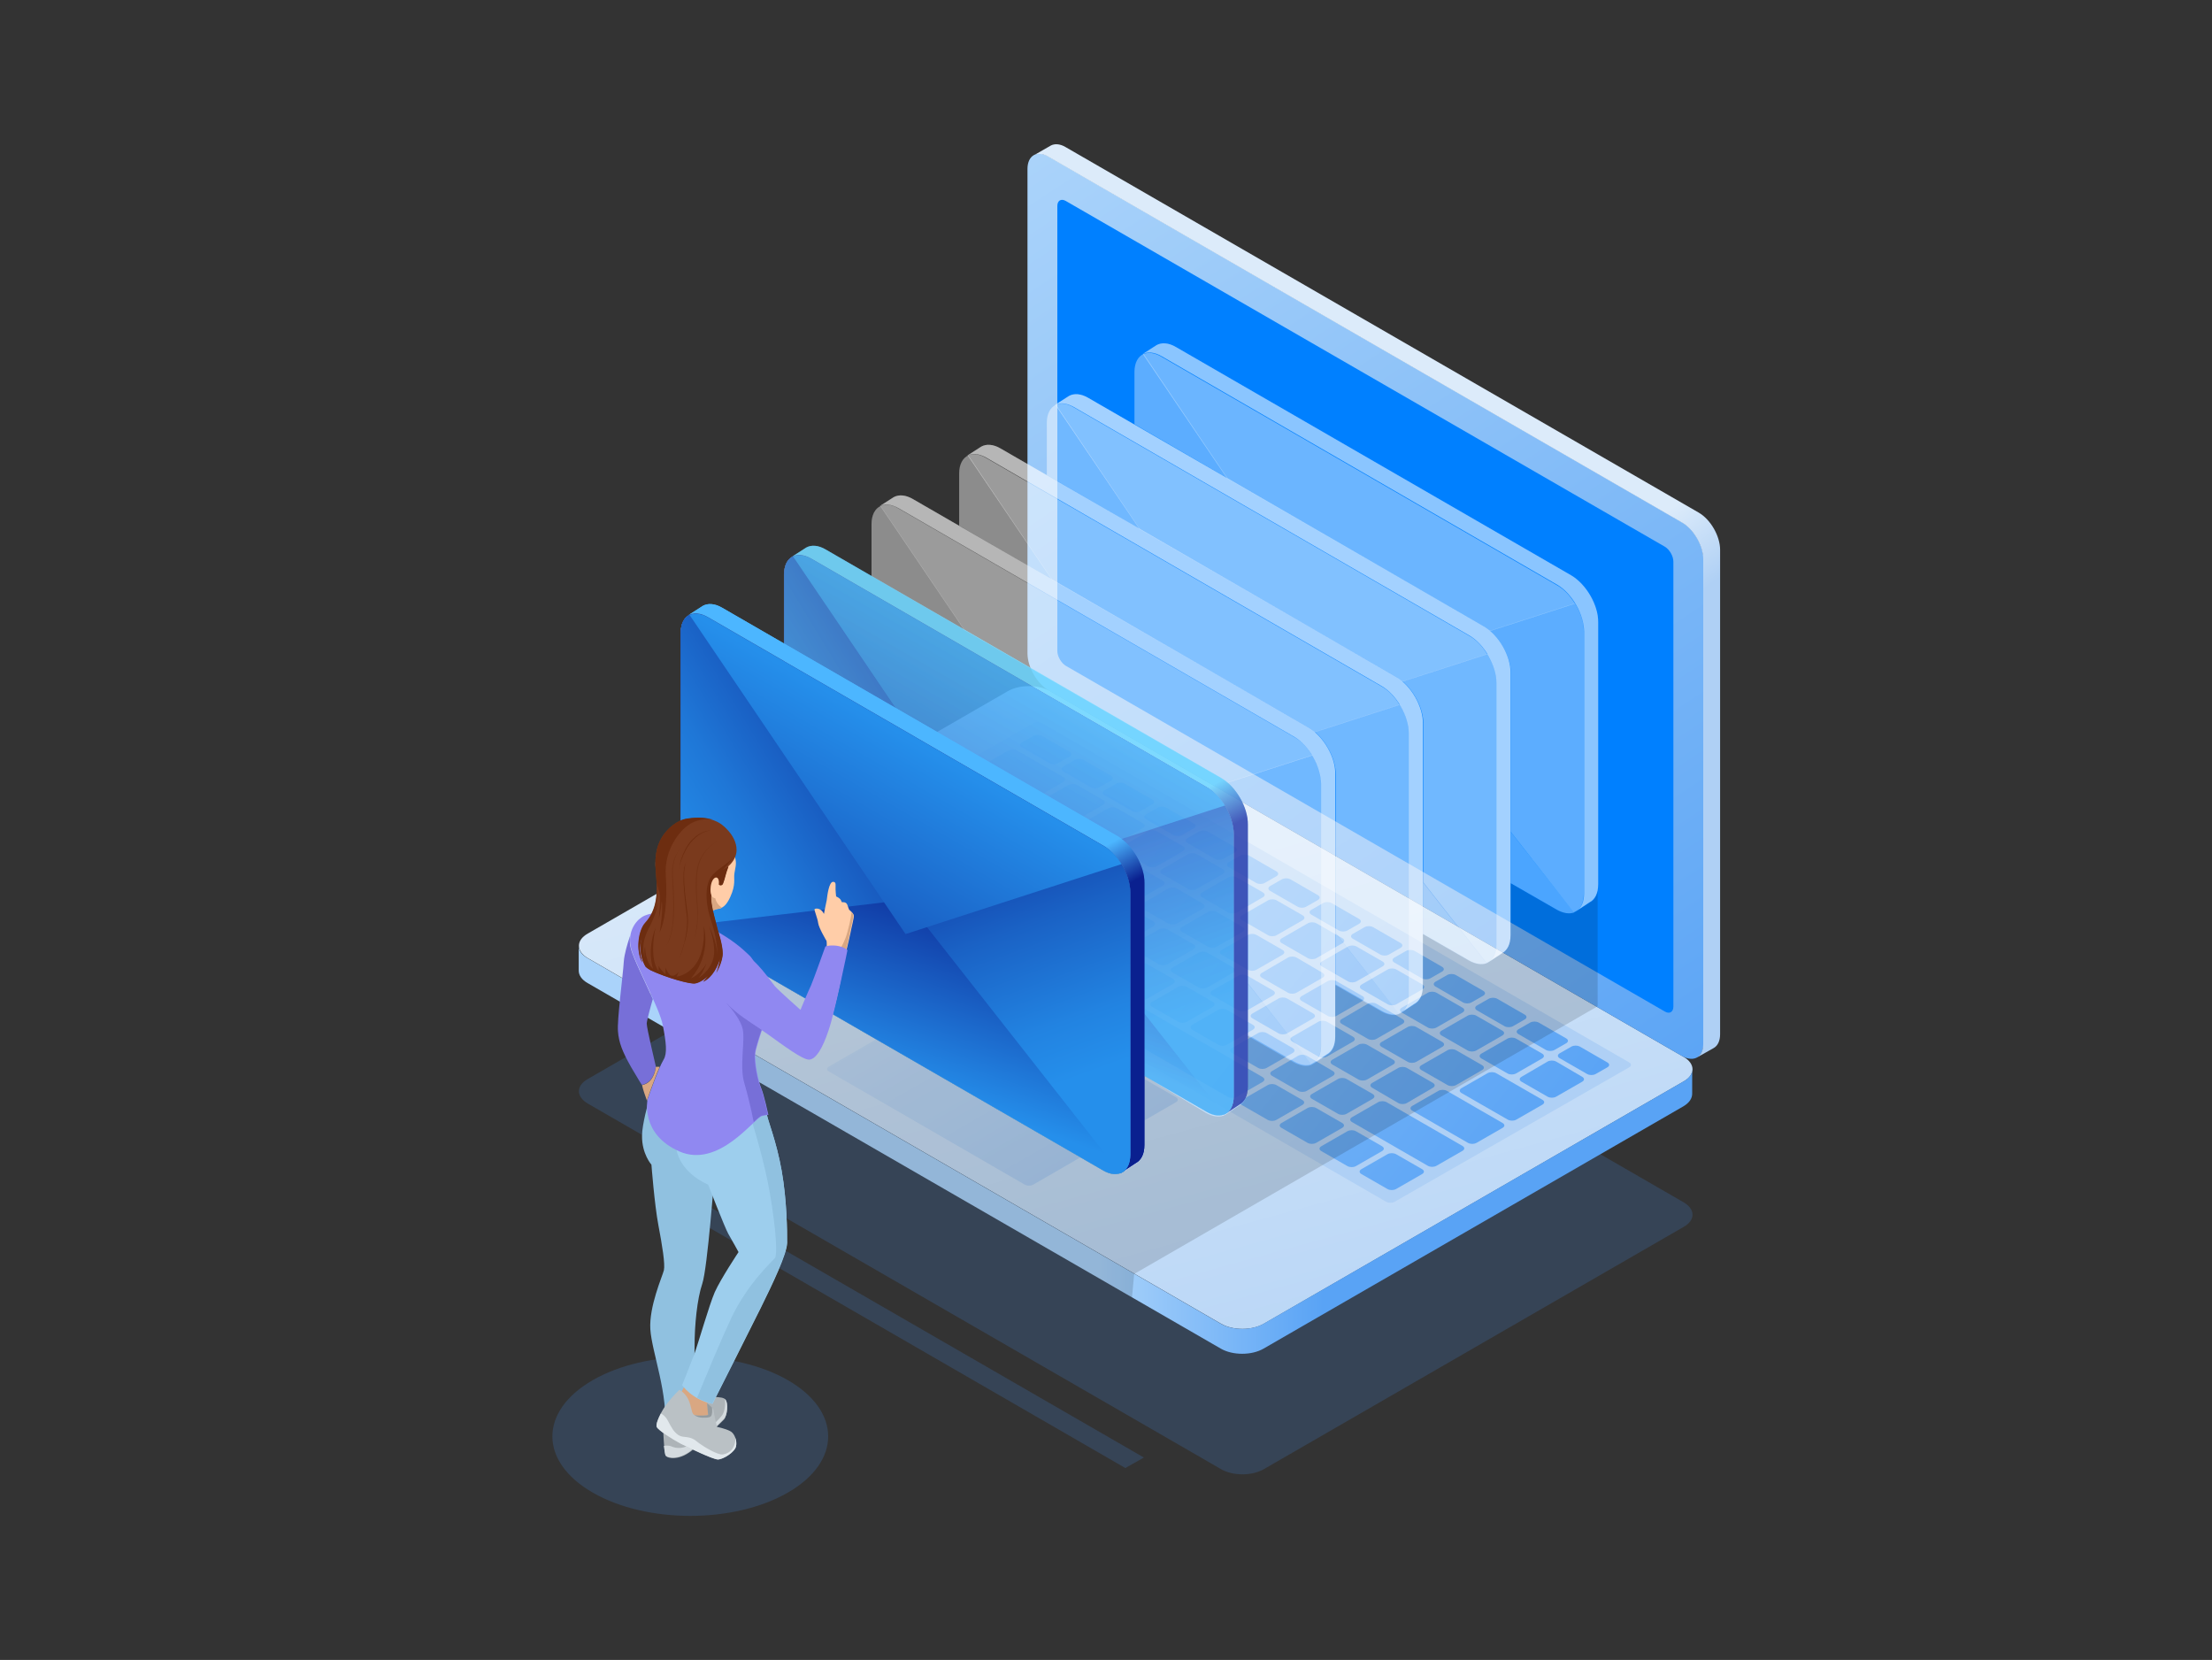 <?xml version="1.0" encoding="utf-8"?>
<!-- Generator: Adobe Illustrator 25.3.1, SVG Export Plug-In . SVG Version: 6.00 Build 0)  -->
<svg version="1.1" xmlns="http://www.w3.org/2000/svg" xmlns:xlink="http://www.w3.org/1999/xlink" x="0px" y="0px"
	 viewBox="0 0 800 600.3" style="enable-background:new 0 0 800 600.3;" xml:space="preserve">
<rect x="0" y="0" width="800" height="600.3" fill="#333333" stroke="none"/>
<style type="text/css">
	.st0{opacity:0.2;fill:#438BE3;}
	.st1{fill:url(#SVGID_1_);}
	.st2{fill:url(#SVGID_2_);}
	.st3{fill:url(#SVGID_3_);}
	.st4{fill:#0080FF;}
	.st5{fill:url(#SVGID_4_);}
	.st6{fill:url(#SVGID_5_);}
	.st7{fill:url(#SVGID_6_);}
	.st8{fill:url(#SVGID_7_);}
	.st9{fill:url(#SVGID_8_);}
	.st10{fill:url(#SVGID_9_);}
	.st11{fill:url(#SVGID_10_);}
	.st12{fill:url(#SVGID_11_);}
	.st13{fill:url(#SVGID_12_);}
	.st14{fill:url(#SVGID_13_);}
	.st15{fill:url(#SVGID_14_);}
	.st16{fill:url(#SVGID_15_);}
	.st17{fill:url(#SVGID_16_);}
	.st18{fill:url(#SVGID_17_);}
	.st19{fill:url(#SVGID_18_);}
	.st20{fill:url(#SVGID_19_);}
	.st21{fill:url(#SVGID_20_);}
	.st22{fill:url(#SVGID_21_);}
	.st23{fill:url(#SVGID_22_);}
	.st24{fill:url(#SVGID_23_);}
	.st25{fill:url(#SVGID_24_);}
	.st26{fill:url(#SVGID_25_);}
	.st27{fill:url(#SVGID_26_);}
	.st28{fill:url(#SVGID_27_);}
	.st29{fill:url(#SVGID_28_);}
	.st30{fill:url(#SVGID_29_);}
	.st31{fill:url(#SVGID_30_);}
	.st32{fill:url(#SVGID_31_);}
	.st33{fill:url(#SVGID_32_);}
	.st34{fill:url(#SVGID_33_);}
	.st35{fill:url(#SVGID_34_);}
	.st36{fill:url(#SVGID_35_);}
	.st37{fill:url(#SVGID_36_);}
	.st38{fill:url(#SVGID_37_);}
	.st39{fill:url(#SVGID_38_);}
	.st40{fill:url(#SVGID_39_);}
	.st41{fill:url(#SVGID_40_);}
	.st42{fill:url(#SVGID_41_);}
	.st43{fill:url(#SVGID_42_);}
	.st44{fill:url(#SVGID_43_);}
	.st45{fill:url(#SVGID_44_);}
	.st46{fill:url(#SVGID_45_);}
	.st47{fill:url(#SVGID_46_);}
	.st48{fill:url(#SVGID_47_);}
	.st49{fill:url(#SVGID_48_);}
	.st50{fill:url(#SVGID_49_);}
	.st51{fill:url(#SVGID_50_);}
	.st52{fill:url(#SVGID_51_);}
	.st53{fill:url(#SVGID_52_);}
	.st54{fill:url(#SVGID_53_);}
	.st55{fill:url(#SVGID_54_);}
	.st56{fill:url(#SVGID_55_);}
	.st57{fill:url(#SVGID_56_);}
	.st58{fill:url(#SVGID_57_);}
	.st59{fill:url(#SVGID_58_);}
	.st60{fill:url(#SVGID_59_);}
	.st61{fill:url(#SVGID_60_);}
	.st62{fill:url(#SVGID_61_);}
	.st63{fill:url(#SVGID_62_);}
	.st64{fill:url(#SVGID_63_);}
	.st65{fill:url(#SVGID_64_);}
	.st66{fill:url(#SVGID_65_);}
	.st67{fill:url(#SVGID_66_);}
	.st68{fill:url(#SVGID_67_);}
	.st69{fill:url(#SVGID_68_);}
	.st70{fill:url(#SVGID_69_);}
	.st71{fill:url(#SVGID_70_);}
	.st72{fill:url(#SVGID_71_);}
	.st73{fill:url(#SVGID_72_);}
	.st74{fill:url(#SVGID_73_);}
	.st75{fill:url(#SVGID_74_);}
	.st76{fill:url(#SVGID_75_);}
	.st77{fill:url(#SVGID_76_);}
	.st78{fill:url(#SVGID_77_);}
	.st79{fill:url(#SVGID_78_);}
	.st80{fill:url(#SVGID_79_);}
	.st81{fill:url(#SVGID_80_);}
	.st82{fill:url(#SVGID_81_);}
	.st83{fill:url(#SVGID_82_);}
	.st84{fill:url(#SVGID_83_);}
	.st85{fill:url(#SVGID_84_);}
	.st86{opacity:0.4;fill:#FFFFFF;}
	.st87{opacity:0.3;fill:#FFFFFF;}
	.st88{opacity:0.25;fill:#FFFFFF;}
	.st89{opacity:0.2;fill:#FFFFFF;}
	.st90{opacity:0.8;}
	.st91{opacity:0.7;}
	.st92{fill:#A9D0E5;}
	.st93{fill:url(#SVGID_85_);}
	.st94{fill:url(#SVGID_86_);}
	.st95{fill:url(#SVGID_87_);}
	.st96{fill:url(#SVGID_88_);}
	.st97{fill:url(#SVGID_89_);}
	.st98{fill:url(#SVGID_90_);}
	.st99{fill:url(#SVGID_91_);}
	.st100{fill:url(#SVGID_92_);}
	.st101{fill:url(#SVGID_93_);}
	.st102{fill:url(#SVGID_94_);}
	.st103{opacity:0.5;}
	.st104{fill:#DDFFFF;}
	.st105{fill:url(#SVGID_95_);}
	.st106{fill:url(#SVGID_96_);}
	.st107{fill:url(#SVGID_97_);}
	.st108{fill:url(#SVGID_98_);}
	.st109{fill:url(#SVGID_99_);}
	.st110{fill:url(#SVGID_100_);}
	.st111{fill:url(#SVGID_101_);}
	.st112{fill:url(#SVGID_102_);}
	.st113{fill:url(#SVGID_103_);}
	.st114{fill:url(#SVGID_104_);}
	.st115{opacity:0.14;}
	.st116{fill:#ADB4B8;}
	.st117{fill:#D4DBDF;}
	.st118{fill:#90C1E0;}
	.st119{fill:#D9A782;}
	.st120{fill:#9DCEED;}
	.st121{fill:#9088F1;}
	.st122{fill:#776FD8;}
	.st123{fill:#FFCDA8;}
	.st124{fill:#6D2D10;}
	.st125{fill:#7A3A1D;}
	.st126{fill:#BAC1C5;}
	.st127{fill:#E1E8EC;}
	.st128{fill:#949B9F;}
</style>
<g id="_x31_">
</g>
<g id="_x32_">
	<path class="st0" d="M284.9,499.1c19.5,11.2,19.5,29.5,0,40.7c-19.5,11.2-51,11.2-70.5,0c-19.5-11.2-19.5-29.5,0-40.7
		C233.9,487.9,265.4,487.9,284.9,499.1z"/>
	<path class="st0" d="M364.4,302.6c4.3-2.5,11.2-2.5,15.5,0l229,132.2c4.3,2.5,4.3,6.5,0,8.9l-151.8,87.6c-4.3,2.5-11.2,2.5-15.5,0
		l-229-132.2c-4.3-2.5-4.3-6.5,0-8.9L364.4,302.6z"/>
	<g>
		
			<linearGradient id="SVGID_1_" gradientUnits="userSpaceOnUse" x1="970.816" y1="244.39" x2="879.587" y2="576.215" gradientTransform="matrix(-1 0 0 1 1348.553 0)">
			<stop  offset="0" style="stop-color:#DCEBFA"/>
			<stop  offset="1" style="stop-color:#AFD0F5"/>
		</linearGradient>
		<path class="st1" d="M364.4,250c4.3-2.5,11.2-2.5,15.5,0l229,132.2c4.3,2.5,4.3,6.5,0,8.9l-151.8,87.6c-4.3,2.5-11.2,2.5-15.5,0
			l-229-132.2c-4.3-2.5-4.3-6.5,0-8.9L364.4,250z"/>
		
			<linearGradient id="SVGID_2_" gradientUnits="userSpaceOnUse" x1="950.857" y1="415.88" x2="870.017" y2="415.88" gradientTransform="matrix(-1 0 0 1 1348.553 0)">
			<stop  offset="0" style="stop-color:#AAD3FA"/>
			<stop  offset="1" style="stop-color:#59A3F5"/>
		</linearGradient>
		<path class="st2" d="M612,386.7l0,8.8c0,1.7-1,3.3-3.2,4.6l-151.8,87.6c-4.3,2.5-11.2,2.5-15.5,0l-229-132.2
			c-2.1-1.2-3.2-2.8-3.2-4.5l0-8.8c0,0,0-0.1,0-0.1c0,1.6,1.1,3.2,3.2,4.4l229,132.2c4.3,2.5,11.2,2.5,15.5,0l151.8-87.6
			C611,389.9,612.1,388.3,612,386.7L612,386.7z"/>
		
			<linearGradient id="SVGID_3_" gradientUnits="userSpaceOnUse" x1="965.629" y1="51.632" x2="733.146" y2="403.209" gradientTransform="matrix(-1 0 0 1 1348.553 0)">
			<stop  offset="0" style="stop-color:#AAD3FA"/>
			<stop  offset="1" style="stop-color:#59A3F5"/>
		</linearGradient>
		<path class="st3" d="M371.6,61.1c0-4.9,3.5-6.9,7.7-4.5l229,132.2c4.3,2.5,7.8,8.5,7.8,13.4l0,175.2c0,4.9-3.5,6.9-7.8,4.5
			l-229-132.2c-4.3-2.5-7.7-8.5-7.7-13.4L371.6,61.1z"/>
		<path class="st4" d="M602.1,365.8c1.7,1,3.1,0.2,3.1-1.8l0-160.9c0-2-1.4-4.4-3.1-5.4l-216.6-125c-1.7-1-3.1-0.2-3.1,1.8l0,160.9
			c0,2,1.4,4.4,3.1,5.4L602.1,365.8z"/>
		
			<linearGradient id="SVGID_4_" gradientUnits="userSpaceOnUse" x1="1084.526" y1="116.618" x2="855.37" y2="419.464" gradientTransform="matrix(-1 0 0 1 1348.553 0)">
			<stop  offset="0" style="stop-color:#DCEBFA"/>
			<stop  offset="1" style="stop-color:#AFD0F5"/>
		</linearGradient>
		<path class="st5" d="M288.9,310.1c-0.9,0.5-0.9,1.3,0,1.8l212.4,122.7c0.9,0.5,2.2,0.5,3.1,0l84.8-48.6c0.9-0.5,0.9-1.3,0-1.8
			L376.9,261.5c-0.9-0.5-2.3-0.5-3.1,0L288.9,310.1z"/>
		<g>
			
				<linearGradient id="SVGID_5_" gradientUnits="userSpaceOnUse" x1="1014.605" y1="208.314" x2="772.838" y2="401.823" gradientTransform="matrix(-1 0 0 1 1348.553 0)">
				<stop  offset="0" style="stop-color:#AAD3FA"/>
				<stop  offset="1" style="stop-color:#59A3F5"/>
			</linearGradient>
			<path class="st6" d="M550.3,389.4c-0.9,0.5-0.9,1.3,0,1.8l9.4,5.4c0.9,0.5,2.2,0.5,3.1,0l9.4-5.4c0.9-0.5,0.9-1.3,0-1.8l-9.4-5.5
				c-0.9-0.5-2.2-0.5-3.1,0L550.3,389.4z"/>
			
				<linearGradient id="SVGID_6_" gradientUnits="userSpaceOnUse" x1="1016.183" y1="210.271" x2="774.409" y2="403.786" gradientTransform="matrix(-1 0 0 1 1348.553 0)">
				<stop  offset="0" style="stop-color:#AAD3FA"/>
				<stop  offset="1" style="stop-color:#59A3F5"/>
			</linearGradient>
			<path class="st7" d="M535.8,381c-0.9,0.5-0.9,1.3,0,1.8l9.4,5.4c0.9,0.5,2.2,0.5,3.1,0l9.4-5.4c0.9-0.5,0.9-1.3,0-1.8l-9.4-5.4
				c-0.9-0.5-2.2-0.5-3.1,0L535.8,381z"/>
			
				<linearGradient id="SVGID_7_" gradientUnits="userSpaceOnUse" x1="1017.763" y1="212.227" x2="775.978" y2="405.751" gradientTransform="matrix(-1 0 0 1 1348.553 0)">
				<stop  offset="0" style="stop-color:#AAD3FA"/>
				<stop  offset="1" style="stop-color:#59A3F5"/>
			</linearGradient>
			<path class="st8" d="M521.4,372.7c-0.9,0.5-0.9,1.3,0,1.8l9.4,5.4c0.9,0.5,2.2,0.5,3.1,0l9.4-5.4c0.9-0.5,0.9-1.3,0-1.8l-9.4-5.4
				c-0.9-0.5-2.2-0.5-3.1,0L521.4,372.7z"/>
			
				<linearGradient id="SVGID_8_" gradientUnits="userSpaceOnUse" x1="1019.322" y1="214.199" x2="777.553" y2="407.71" gradientTransform="matrix(-1 0 0 1 1348.553 0)">
				<stop  offset="0" style="stop-color:#AAD3FA"/>
				<stop  offset="1" style="stop-color:#59A3F5"/>
			</linearGradient>
			<path class="st9" d="M507,364.4c-0.9,0.5-0.9,1.3,0,1.8l9.4,5.4c0.9,0.5,2.2,0.5,3.1,0l9.4-5.4c0.9-0.5,0.9-1.3,0-1.8l-9.4-5.4
				c-0.9-0.5-2.2-0.5-3.1,0L507,364.4z"/>
			
				<linearGradient id="SVGID_9_" gradientUnits="userSpaceOnUse" x1="1020.897" y1="216.161" x2="779.122" y2="409.676" gradientTransform="matrix(-1 0 0 1 1348.553 0)">
				<stop  offset="0" style="stop-color:#AAD3FA"/>
				<stop  offset="1" style="stop-color:#59A3F5"/>
			</linearGradient>
			<path class="st10" d="M492.5,356c-0.9,0.5-0.9,1.3,0,1.8l9.4,5.4c0.9,0.5,2.2,0.5,3.1,0l9.4-5.4c0.9-0.5,0.9-1.3,0-1.8l-9.4-5.4
				c-0.9-0.5-2.2-0.5-3.1,0L492.5,356z"/>
			
				<linearGradient id="SVGID_10_" gradientUnits="userSpaceOnUse" x1="1022.466" y1="218.126" x2="780.694" y2="411.639" gradientTransform="matrix(-1 0 0 1 1348.553 0)">
				<stop  offset="0" style="stop-color:#AAD3FA"/>
				<stop  offset="1" style="stop-color:#59A3F5"/>
			</linearGradient>
			<path class="st11" d="M478.1,347.7c-0.9,0.5-0.9,1.3,0,1.8l9.4,5.4c0.9,0.5,2.2,0.5,3.1,0l9.4-5.4c0.9-0.5,0.9-1.3,0-1.8
				l-9.4-5.4c-0.9-0.5-2.2-0.5-3.1,0L478.1,347.7z"/>
			
				<linearGradient id="SVGID_11_" gradientUnits="userSpaceOnUse" x1="1024.041" y1="220.086" x2="782.264" y2="413.603" gradientTransform="matrix(-1 0 0 1 1348.553 0)">
				<stop  offset="0" style="stop-color:#AAD3FA"/>
				<stop  offset="1" style="stop-color:#59A3F5"/>
			</linearGradient>
			<path class="st12" d="M463.6,339.3c-0.9,0.5-0.9,1.3,0,1.8l9.4,5.4c0.9,0.5,2.2,0.5,3.1,0l9.4-5.4c0.9-0.5,0.9-1.3,0-1.8
				l-9.4-5.4c-0.9-0.5-2.2-0.5-3.1,0L463.6,339.3z"/>
			
				<linearGradient id="SVGID_12_" gradientUnits="userSpaceOnUse" x1="1025.621" y1="222.042" x2="783.844" y2="415.558" gradientTransform="matrix(-1 0 0 1 1348.553 0)">
				<stop  offset="0" style="stop-color:#AAD3FA"/>
				<stop  offset="1" style="stop-color:#59A3F5"/>
			</linearGradient>
			<path class="st13" d="M449.2,331c-0.9,0.5-0.9,1.3,0,1.8l9.4,5.4c0.9,0.5,2.2,0.5,3.1,0l9.4-5.4c0.9-0.5,0.9-1.3,0-1.8l-9.4-5.4
				c-0.9-0.5-2.2-0.5-3.1,0L449.2,331z"/>
			
				<linearGradient id="SVGID_13_" gradientUnits="userSpaceOnUse" x1="1027.176" y1="224.017" x2="785.413" y2="417.524" gradientTransform="matrix(-1 0 0 1 1348.553 0)">
				<stop  offset="0" style="stop-color:#AAD3FA"/>
				<stop  offset="1" style="stop-color:#59A3F5"/>
			</linearGradient>
			<path class="st14" d="M434.8,322.7c-0.9,0.5-0.9,1.3,0,1.8l9.4,5.5c0.9,0.5,2.2,0.5,3.1,0l9.4-5.5c0.9-0.5,0.9-1.3,0-1.8
				l-9.4-5.4c-0.9-0.5-2.2-0.5-3.1,0L434.8,322.7z"/>
			
				<linearGradient id="SVGID_14_" gradientUnits="userSpaceOnUse" x1="1028.755" y1="225.976" x2="786.978" y2="419.493" gradientTransform="matrix(-1 0 0 1 1348.553 0)">
				<stop  offset="0" style="stop-color:#AAD3FA"/>
				<stop  offset="1" style="stop-color:#59A3F5"/>
			</linearGradient>
			<path class="st15" d="M420.3,314.3c-0.9,0.5-0.9,1.3,0,1.8l9.4,5.4c0.9,0.5,2.2,0.5,3.1,0l9.4-5.4c0.9-0.5,0.9-1.3,0-1.8
				l-9.4-5.4c-0.9-0.5-2.2-0.5-3.1,0L420.3,314.3z"/>
			
				<linearGradient id="SVGID_15_" gradientUnits="userSpaceOnUse" x1="1030.326" y1="227.938" x2="788.548" y2="421.456" gradientTransform="matrix(-1 0 0 1 1348.553 0)">
				<stop  offset="0" style="stop-color:#AAD3FA"/>
				<stop  offset="1" style="stop-color:#59A3F5"/>
			</linearGradient>
			<path class="st16" d="M405.9,306c-0.9,0.5-0.9,1.3,0,1.8l9.4,5.5c0.9,0.5,2.2,0.5,3.1,0l9.4-5.5c0.9-0.5,0.9-1.3,0-1.8l-9.4-5.4
				c-0.9-0.5-2.2-0.5-3.1,0L405.9,306z"/>
			
				<linearGradient id="SVGID_16_" gradientUnits="userSpaceOnUse" x1="1031.896" y1="229.901" x2="790.122" y2="423.416" gradientTransform="matrix(-1 0 0 1 1348.553 0)">
				<stop  offset="0" style="stop-color:#AAD3FA"/>
				<stop  offset="1" style="stop-color:#59A3F5"/>
			</linearGradient>
			<path class="st17" d="M391.4,297.7c-0.9,0.5-0.9,1.3,0,1.8l9.4,5.5c0.9,0.5,2.2,0.5,3.1,0l9.4-5.5c0.9-0.5,0.9-1.3,0-1.8
				l-9.4-5.4c-0.8-0.5-2.2-0.5-3.1,0L391.4,297.7z"/>
			
				<linearGradient id="SVGID_17_" gradientUnits="userSpaceOnUse" x1="1033.463" y1="231.868" x2="791.702" y2="425.373" gradientTransform="matrix(-1 0 0 1 1348.553 0)">
				<stop  offset="0" style="stop-color:#AAD3FA"/>
				<stop  offset="1" style="stop-color:#59A3F5"/>
			</linearGradient>
			<path class="st18" d="M377,289.3c-0.9,0.5-0.9,1.3,0,1.8l9.4,5.4c0.9,0.5,2.2,0.5,3.1,0l9.4-5.4c0.9-0.5,0.9-1.3,0-1.8l-9.4-5.4
				c-0.9-0.5-2.2-0.5-3.1,0L377,289.3z"/>
			
				<linearGradient id="SVGID_18_" gradientUnits="userSpaceOnUse" x1="1006.791" y1="198.559" x2="765.028" y2="392.065" gradientTransform="matrix(-1 0 0 1 1348.553 0)">
				<stop  offset="0" style="stop-color:#AAD3FA"/>
				<stop  offset="1" style="stop-color:#59A3F5"/>
			</linearGradient>
			<path class="st19" d="M564.1,380.9c-0.9,0.5-0.9,1.3,0,1.8l9.9,5.7c0.9,0.5,2.2,0.5,3.1,0l4.2-2.4c0.9-0.5,0.9-1.3,0-1.8
				l-9.9-5.7c-0.9-0.5-2.2-0.5-3.1,0L564.1,380.9z"/>
			
				<linearGradient id="SVGID_19_" gradientUnits="userSpaceOnUse" x1="1008.424" y1="200.589" x2="766.657" y2="394.098" gradientTransform="matrix(-1 0 0 1 1348.553 0)">
				<stop  offset="0" style="stop-color:#AAD3FA"/>
				<stop  offset="1" style="stop-color:#59A3F5"/>
			</linearGradient>
			<path class="st20" d="M549.2,372.2c-0.9,0.5-0.9,1.3,0,1.8l9.9,5.7c0.9,0.5,2.2,0.5,3.1,0l4.2-2.4c0.9-0.5,0.9-1.3,0-1.8
				l-9.9-5.7c-0.9-0.5-2.2-0.5-3.1,0L549.2,372.2z"/>
			
				<linearGradient id="SVGID_20_" gradientUnits="userSpaceOnUse" x1="1010.044" y1="202.63" x2="768.287" y2="396.132" gradientTransform="matrix(-1 0 0 1 1348.553 0)">
				<stop  offset="0" style="stop-color:#AAD3FA"/>
				<stop  offset="1" style="stop-color:#59A3F5"/>
			</linearGradient>
			<path class="st21" d="M534.2,363.6c-0.9,0.5-0.9,1.3,0,1.8l9.9,5.7c0.9,0.5,2.2,0.5,3.1,0l4.2-2.4c0.9-0.5,0.9-1.3,0-1.8
				l-9.9-5.7c-0.9-0.5-2.2-0.5-3.1,0L534.2,363.6z"/>
			
				<linearGradient id="SVGID_21_" gradientUnits="userSpaceOnUse" x1="1011.692" y1="204.648" x2="769.911" y2="398.168" gradientTransform="matrix(-1 0 0 1 1348.553 0)">
				<stop  offset="0" style="stop-color:#AAD3FA"/>
				<stop  offset="1" style="stop-color:#59A3F5"/>
			</linearGradient>
			<path class="st22" d="M519.2,355c-0.9,0.5-0.9,1.3,0,1.8l9.9,5.7c0.9,0.5,2.2,0.5,3.1,0l4.2-2.4c0.9-0.5,0.9-1.3,0-1.8l-9.9-5.7
				c-0.9-0.5-2.2-0.5-3.1,0L519.2,355z"/>
			
				<linearGradient id="SVGID_22_" gradientUnits="userSpaceOnUse" x1="1013.307" y1="206.692" x2="771.543" y2="400.198" gradientTransform="matrix(-1 0 0 1 1348.553 0)">
				<stop  offset="0" style="stop-color:#AAD3FA"/>
				<stop  offset="1" style="stop-color:#59A3F5"/>
			</linearGradient>
			<path class="st23" d="M504.3,346.3c-0.9,0.5-0.9,1.3,0,1.8l9.9,5.7c0.9,0.5,2.2,0.5,3.1,0l4.2-2.4c0.9-0.5,0.9-1.3,0-1.8
				l-9.9-5.7c-0.9-0.5-2.2-0.5-3.1,0L504.3,346.3z"/>
			
				<linearGradient id="SVGID_23_" gradientUnits="userSpaceOnUse" x1="1014.932" y1="208.728" x2="773.17" y2="402.233" gradientTransform="matrix(-1 0 0 1 1348.553 0)">
				<stop  offset="0" style="stop-color:#AAD3FA"/>
				<stop  offset="1" style="stop-color:#59A3F5"/>
			</linearGradient>
			<path class="st24" d="M489.3,337.7c-0.9,0.5-0.9,1.3,0,1.8l9.9,5.7c0.9,0.5,2.2,0.5,3.1,0l4.2-2.4c0.9-0.5,0.9-1.3,0-1.8
				l-9.9-5.7c-0.9-0.5-2.2-0.5-3.1,0L489.3,337.7z"/>
			
				<linearGradient id="SVGID_24_" gradientUnits="userSpaceOnUse" x1="1016.563" y1="210.76" x2="774.798" y2="404.267" gradientTransform="matrix(-1 0 0 1 1348.553 0)">
				<stop  offset="0" style="stop-color:#AAD3FA"/>
				<stop  offset="1" style="stop-color:#59A3F5"/>
			</linearGradient>
			<path class="st25" d="M474.3,329c-0.9,0.5-0.9,1.3,0,1.8l9.9,5.7c0.9,0.5,2.2,0.5,3.1,0l4.2-2.4c0.9-0.5,0.9-1.3,0-1.8l-9.9-5.7
				c-0.9-0.5-2.2-0.5-3.1,0L474.3,329z"/>
			
				<linearGradient id="SVGID_25_" gradientUnits="userSpaceOnUse" x1="1018.192" y1="212.793" x2="776.428" y2="406.3" gradientTransform="matrix(-1 0 0 1 1348.553 0)">
				<stop  offset="0" style="stop-color:#AAD3FA"/>
				<stop  offset="1" style="stop-color:#59A3F5"/>
			</linearGradient>
			<path class="st26" d="M459.4,320.4c-0.9,0.5-0.9,1.3,0,1.8l9.9,5.7c0.9,0.5,2.2,0.5,3.1,0l4.2-2.4c0.9-0.5,0.9-1.3,0-1.8
				l-9.9-5.7c-0.9-0.5-2.2-0.5-3.1,0L459.4,320.4z"/>
			
				<linearGradient id="SVGID_26_" gradientUnits="userSpaceOnUse" x1="1019.829" y1="214.82" x2="778.048" y2="408.34" gradientTransform="matrix(-1 0 0 1 1348.553 0)">
				<stop  offset="0" style="stop-color:#AAD3FA"/>
				<stop  offset="1" style="stop-color:#59A3F5"/>
			</linearGradient>
			<path class="st27" d="M444.4,311.8c-0.9,0.5-0.9,1.3,0,1.8l9.9,5.7c0.9,0.5,2.2,0.5,3.1,0l4.2-2.4c0.9-0.5,0.9-1.3,0-1.8
				l-9.9-5.7c-0.9-0.5-2.2-0.5-3.1,0L444.4,311.8z"/>
			
				<linearGradient id="SVGID_27_" gradientUnits="userSpaceOnUse" x1="1021.459" y1="216.851" x2="779.673" y2="410.376" gradientTransform="matrix(-1 0 0 1 1348.553 0)">
				<stop  offset="0" style="stop-color:#AAD3FA"/>
				<stop  offset="1" style="stop-color:#59A3F5"/>
			</linearGradient>
			<path class="st28" d="M429.5,303.1c-0.9,0.5-0.9,1.3,0,1.8l9.9,5.7c0.9,0.5,2.2,0.5,3.1,0l4.2-2.4c0.9-0.5,0.9-1.3,0-1.8
				l-9.9-5.7c-0.9-0.5-2.2-0.5-3.1,0L429.5,303.1z"/>
			
				<linearGradient id="SVGID_28_" gradientUnits="userSpaceOnUse" x1="1023.08" y1="218.89" x2="781.309" y2="412.402" gradientTransform="matrix(-1 0 0 1 1348.553 0)">
				<stop  offset="0" style="stop-color:#AAD3FA"/>
				<stop  offset="1" style="stop-color:#59A3F5"/>
			</linearGradient>
			<path class="st29" d="M414.5,294.5c-0.9,0.5-0.9,1.3,0,1.8l9.9,5.7c0.9,0.5,2.2,0.5,3.1,0l4.2-2.4c0.9-0.5,0.9-1.3,0-1.8
				l-9.9-5.7c-0.9-0.5-2.2-0.5-3.1,0L414.5,294.5z"/>
			
				<linearGradient id="SVGID_29_" gradientUnits="userSpaceOnUse" x1="1024.708" y1="220.924" x2="782.938" y2="414.436" gradientTransform="matrix(-1 0 0 1 1348.553 0)">
				<stop  offset="0" style="stop-color:#AAD3FA"/>
				<stop  offset="1" style="stop-color:#59A3F5"/>
			</linearGradient>
			<path class="st30" d="M399.5,285.8c-0.9,0.5-0.9,1.3,0,1.8l9.9,5.7c0.9,0.5,2.2,0.5,3.1,0l4.2-2.4c0.9-0.5,0.9-1.3,0-1.8
				l-9.9-5.7c-0.9-0.5-2.2-0.5-3.1,0L399.5,285.8z"/>
			
				<linearGradient id="SVGID_30_" gradientUnits="userSpaceOnUse" x1="1026.333" y1="222.961" x2="784.573" y2="416.464" gradientTransform="matrix(-1 0 0 1 1348.553 0)">
				<stop  offset="0" style="stop-color:#AAD3FA"/>
				<stop  offset="1" style="stop-color:#59A3F5"/>
			</linearGradient>
			<path class="st31" d="M384.6,277.2c-0.9,0.5-0.9,1.3,0,1.8l9.9,5.7c0.9,0.5,2.2,0.5,3.1,0l4.2-2.4c0.9-0.5,0.9-1.3,0-1.8
				l-9.9-5.7c-0.9-0.5-2.2-0.5-3.1,0L384.6,277.2z"/>
			
				<linearGradient id="SVGID_31_" gradientUnits="userSpaceOnUse" x1="1027.97" y1="224.996" x2="786.195" y2="418.511" gradientTransform="matrix(-1 0 0 1 1348.553 0)">
				<stop  offset="0" style="stop-color:#AAD3FA"/>
				<stop  offset="1" style="stop-color:#59A3F5"/>
			</linearGradient>
			<path class="st32" d="M369.6,268.5c-0.9,0.5-0.9,1.3,0,1.8l9.9,5.7c0.9,0.5,2.2,0.5,3.1,0l4.2-2.4c0.9-0.5,0.9-1.3,0-1.8
				l-9.9-5.7c-0.9-0.5-2.2-0.5-3.1,0L369.6,268.5z"/>
			
				<linearGradient id="SVGID_32_" gradientUnits="userSpaceOnUse" x1="1035.434" y1="234.326" x2="793.668" y2="427.834" gradientTransform="matrix(-1 0 0 1 1348.553 0)">
				<stop  offset="0" style="stop-color:#AAD3FA"/>
				<stop  offset="1" style="stop-color:#59A3F5"/>
			</linearGradient>
			<path class="st33" d="M355.3,276.8c-0.9,0.5-0.9,1.3,0,1.8l16.7,9.6c0.9,0.5,2.2,0.5,3.1,0l9.4-5.4c0.9-0.5,0.9-1.3,0-1.8
				l-16.7-9.6c-0.9-0.5-2.2-0.5-3.1,0L355.3,276.8z"/>
			
				<linearGradient id="SVGID_33_" gradientUnits="userSpaceOnUse" x1="1053.53" y1="256.937" x2="811.758" y2="450.449" gradientTransform="matrix(-1 0 0 1 1348.553 0)">
				<stop  offset="0" style="stop-color:#AAD3FA"/>
				<stop  offset="1" style="stop-color:#59A3F5"/>
			</linearGradient>
			<path class="st34" d="M492.4,422.8c-0.9,0.5-0.9,1.3,0,1.8l9.4,5.4c0.9,0.5,2.2,0.5,3.1,0l9.4-5.4c0.9-0.5,0.9-1.3,0-1.8
				l-9.4-5.4c-0.9-0.5-2.2-0.5-3.1,0L492.4,422.8z"/>
			
				<linearGradient id="SVGID_34_" gradientUnits="userSpaceOnUse" x1="1055.095" y1="258.904" x2="813.331" y2="452.411" gradientTransform="matrix(-1 0 0 1 1348.553 0)">
				<stop  offset="0" style="stop-color:#AAD3FA"/>
				<stop  offset="1" style="stop-color:#59A3F5"/>
			</linearGradient>
			<path class="st35" d="M477.9,414.5c-0.9,0.5-0.9,1.3,0,1.8l9.4,5.4c0.9,0.5,2.2,0.5,3.1,0l9.4-5.4c0.9-0.5,0.9-1.3,0-1.8
				l-9.4-5.4c-0.9-0.5-2.2-0.5-3.1,0L477.9,414.5z"/>
			
				<linearGradient id="SVGID_35_" gradientUnits="userSpaceOnUse" x1="1056.679" y1="260.857" x2="814.899" y2="454.377" gradientTransform="matrix(-1 0 0 1 1348.553 0)">
				<stop  offset="0" style="stop-color:#AAD3FA"/>
				<stop  offset="1" style="stop-color:#59A3F5"/>
			</linearGradient>
			<path class="st36" d="M463.5,406.1c-0.9,0.5-0.9,1.3,0,1.8l9.4,5.4c0.9,0.5,2.2,0.5,3.1,0l9.4-5.4c0.9-0.5,0.9-1.3,0-1.8
				l-9.4-5.4c-0.9-0.5-2.2-0.5-3.1,0L463.5,406.1z"/>
			
				<linearGradient id="SVGID_36_" gradientUnits="userSpaceOnUse" x1="1070.659" y1="278.338" x2="828.896" y2="471.844" gradientTransform="matrix(-1 0 0 1 1348.553 0)">
				<stop  offset="0" style="stop-color:#AAD3FA"/>
				<stop  offset="1" style="stop-color:#59A3F5"/>
			</linearGradient>
			<path class="st37" d="M319.2,314.3c-0.9,0.5-0.9,1.3,0,1.8l9.4,5.4c0.9,0.5,2.2,0.5,3.1,0l2.2-1.3c0.9-0.5,0.9-1.3,0-1.8
				l-9.4-5.4c-0.9-0.5-2.2-0.5-3.1,0L319.2,314.3z"/>
			
				<linearGradient id="SVGID_37_" gradientUnits="userSpaceOnUse" x1="1074.024" y1="282.552" x2="832.277" y2="476.045" gradientTransform="matrix(-1 0 0 1 1348.553 0)">
				<stop  offset="0" style="stop-color:#AAD3FA"/>
				<stop  offset="1" style="stop-color:#59A3F5"/>
			</linearGradient>
			<path class="st38" d="M326.3,326.9c-0.9,0.5-0.9,1.3,0,1.8l9.4,5.4c0.9,0.5,2.2,0.5,3.1,0l2.2-1.3c0.9-0.5,0.9-1.3,0-1.8
				l-9.4-5.4c-0.9-0.5-2.2-0.5-3.1,0L326.3,326.9z"/>
			
				<linearGradient id="SVGID_38_" gradientUnits="userSpaceOnUse" x1="1075.602" y1="284.509" x2="833.827" y2="478.025" gradientTransform="matrix(-1 0 0 1 1348.553 0)">
				<stop  offset="0" style="stop-color:#AAD3FA"/>
				<stop  offset="1" style="stop-color:#59A3F5"/>
			</linearGradient>
			<path class="st39" d="M311.8,318.6c-0.9,0.5-0.9,1.3,0,1.8l9.4,5.4c0.9,0.5,2.2,0.5,3.1,0l2.2-1.3c0.9-0.5,0.9-1.3,0-1.8
				l-9.4-5.4c-0.8-0.5-2.2-0.5-3.1,0L311.8,318.6z"/>
			
				<linearGradient id="SVGID_39_" gradientUnits="userSpaceOnUse" x1="1077.174" y1="286.472" x2="835.394" y2="479.991" gradientTransform="matrix(-1 0 0 1 1348.553 0)">
				<stop  offset="0" style="stop-color:#AAD3FA"/>
				<stop  offset="1" style="stop-color:#59A3F5"/>
			</linearGradient>
			<path class="st40" d="M297.4,310.2c-0.9,0.5-0.9,1.3,0,1.8l9.4,5.4c0.9,0.5,2.2,0.5,3.1,0l2.2-1.3c0.9-0.5,0.9-1.3,0-1.8
				l-9.4-5.4c-0.9-0.5-2.2-0.5-3.1,0L297.4,310.2z"/>
			
				<linearGradient id="SVGID_40_" gradientUnits="userSpaceOnUse" x1="1058.245" y1="262.826" x2="816.473" y2="456.339" gradientTransform="matrix(-1 0 0 1 1348.553 0)">
				<stop  offset="0" style="stop-color:#AAD3FA"/>
				<stop  offset="1" style="stop-color:#59A3F5"/>
			</linearGradient>
			<path class="st41" d="M449.1,397.8c-0.9,0.5-0.9,1.3,0,1.8l9.4,5.4c0.9,0.5,2.2,0.5,3.1,0l9.4-5.4c0.9-0.5,0.9-1.3,0-1.8
				l-9.4-5.4c-0.9-0.5-2.2-0.5-3.1,0L449.1,397.8z"/>
			
				<linearGradient id="SVGID_41_" gradientUnits="userSpaceOnUse" x1="1063.355" y1="269.209" x2="821.582" y2="462.723" gradientTransform="matrix(-1 0 0 1 1348.553 0)">
				<stop  offset="0" style="stop-color:#AAD3FA"/>
				<stop  offset="1" style="stop-color:#59A3F5"/>
			</linearGradient>
			<path class="st42" d="M369.6,351.9c-0.9,0.5-0.9,1.3,0,1.8l74.5,43c0.9,0.5,2.2,0.5,3.1,0l9.4-5.4c0.9-0.5,0.9-1.3,0-1.8
				l-74.5-43c-0.9-0.5-2.2-0.5-3.1,0L369.6,351.9z"/>
			
				<linearGradient id="SVGID_42_" gradientUnits="userSpaceOnUse" x1="1068.46" y1="275.59" x2="826.69" y2="469.101" gradientTransform="matrix(-1 0 0 1 1348.553 0)">
				<stop  offset="0" style="stop-color:#AAD3FA"/>
				<stop  offset="1" style="stop-color:#59A3F5"/>
			</linearGradient>
			<path class="st43" d="M355.2,343.6c-0.9,0.5-0.9,1.3,0,1.8l9.4,5.4c0.9,0.5,2.2,0.5,3.1,0l9.4-5.4c0.9-0.5,0.9-1.3,0-1.8
				l-9.4-5.4c-0.9-0.5-2.2-0.5-3.1,0L355.2,343.6z"/>
			
				<linearGradient id="SVGID_43_" gradientUnits="userSpaceOnUse" x1="1070.033" y1="277.551" x2="828.26" y2="471.065" gradientTransform="matrix(-1 0 0 1 1348.553 0)">
				<stop  offset="0" style="stop-color:#AAD3FA"/>
				<stop  offset="1" style="stop-color:#59A3F5"/>
			</linearGradient>
			<path class="st44" d="M340.7,335.2c-0.9,0.5-0.9,1.3,0,1.8l9.4,5.4c0.9,0.5,2.2,0.5,3.1,0l9.4-5.4c0.9-0.5,0.9-1.3,0-1.8
				l-9.4-5.4c-0.9-0.5-2.2-0.5-3.1,0L340.7,335.2z"/>
			
				<linearGradient id="SVGID_44_" gradientUnits="userSpaceOnUse" x1="1026.68" y1="223.386" x2="784.907" y2="416.899" gradientTransform="matrix(-1 0 0 1 1348.553 0)">
				<stop  offset="0" style="stop-color:#AAD3FA"/>
				<stop  offset="1" style="stop-color:#59A3F5"/>
			</linearGradient>
			<path class="st45" d="M514.1,385.2c-0.9,0.5-0.9,1.3,0,1.8l9.4,5.4c0.9,0.5,2.2,0.5,3.1,0l9.4-5.4c0.9-0.5,0.9-1.3,0-1.8
				l-9.4-5.4c-0.9-0.5-2.2-0.5-3.1,0L514.1,385.2z"/>
			
				<linearGradient id="SVGID_45_" gradientUnits="userSpaceOnUse" x1="1024.708" y1="220.929" x2="782.936" y2="414.442" gradientTransform="matrix(-1 0 0 1 1348.553 0)">
				<stop  offset="0" style="stop-color:#AAD3FA"/>
				<stop  offset="1" style="stop-color:#59A3F5"/>
			</linearGradient>
			<path class="st46" d="M528.6,393.5c-0.9,0.5-0.9,1.3,0,1.8l16.7,9.6c0.9,0.5,2.2,0.5,3.1,0l9.4-5.4c0.9-0.5,0.9-1.3,0-1.8
				l-16.7-9.6c-0.9-0.5-2.2-0.5-3.1,0L528.6,393.5z"/>
			
				<linearGradient id="SVGID_46_" gradientUnits="userSpaceOnUse" x1="1028.248" y1="225.352" x2="786.478" y2="418.863" gradientTransform="matrix(-1 0 0 1 1348.553 0)">
				<stop  offset="0" style="stop-color:#AAD3FA"/>
				<stop  offset="1" style="stop-color:#59A3F5"/>
			</linearGradient>
			<path class="st47" d="M499.7,376.8c-0.9,0.5-0.9,1.3,0,1.8l9.4,5.4c0.9,0.5,2.2,0.5,3.1,0l9.4-5.4c0.9-0.5,0.9-1.3,0-1.8
				l-9.4-5.4c-0.9-0.5-2.2-0.5-3.1,0L499.7,376.8z"/>
			
				<linearGradient id="SVGID_47_" gradientUnits="userSpaceOnUse" x1="1029.817" y1="227.316" x2="788.051" y2="420.825" gradientTransform="matrix(-1 0 0 1 1348.553 0)">
				<stop  offset="0" style="stop-color:#AAD3FA"/>
				<stop  offset="1" style="stop-color:#59A3F5"/>
			</linearGradient>
			<path class="st48" d="M485.3,368.5c-0.9,0.5-0.9,1.3,0,1.8l9.4,5.4c0.9,0.5,2.2,0.5,3.1,0l9.4-5.4c0.9-0.5,0.9-1.3,0-1.8
				l-9.4-5.5c-0.9-0.5-2.2-0.5-3.1,0L485.3,368.5z"/>
			
				<linearGradient id="SVGID_48_" gradientUnits="userSpaceOnUse" x1="1031.4" y1="229.27" x2="789.616" y2="422.793" gradientTransform="matrix(-1 0 0 1 1348.553 0)">
				<stop  offset="0" style="stop-color:#AAD3FA"/>
				<stop  offset="1" style="stop-color:#59A3F5"/>
			</linearGradient>
			<path class="st49" d="M470.8,360.2c-0.9,0.5-0.9,1.3,0,1.8l9.4,5.4c0.9,0.5,2.2,0.5,3.1,0l9.4-5.4c0.9-0.5,0.9-1.3,0-1.8
				l-9.4-5.4c-0.9-0.5-2.2-0.5-3.1,0L470.8,360.2z"/>
			
				<linearGradient id="SVGID_49_" gradientUnits="userSpaceOnUse" x1="1032.966" y1="231.239" x2="791.192" y2="424.753" gradientTransform="matrix(-1 0 0 1 1348.553 0)">
				<stop  offset="0" style="stop-color:#AAD3FA"/>
				<stop  offset="1" style="stop-color:#59A3F5"/>
			</linearGradient>
			<path class="st50" d="M456.4,351.8c-0.9,0.5-0.9,1.3,0,1.8l9.4,5.4c0.9,0.5,2.2,0.5,3.1,0l9.4-5.4c0.9-0.5,0.9-1.3,0-1.8
				l-9.4-5.5c-0.9-0.5-2.2-0.5-3.1,0L456.4,351.8z"/>
			
				<linearGradient id="SVGID_50_" gradientUnits="userSpaceOnUse" x1="1034.528" y1="233.208" x2="792.767" y2="426.712" gradientTransform="matrix(-1 0 0 1 1348.553 0)">
				<stop  offset="0" style="stop-color:#AAD3FA"/>
				<stop  offset="1" style="stop-color:#59A3F5"/>
			</linearGradient>
			<path class="st51" d="M441.9,343.5c-0.9,0.5-0.9,1.3,0,1.8l9.4,5.4c0.9,0.5,2.2,0.5,3.1,0l9.4-5.4c0.9-0.5,0.9-1.3,0-1.8
				l-9.4-5.4c-0.9-0.5-2.2-0.5-3.1,0L441.9,343.5z"/>
			
				<linearGradient id="SVGID_51_" gradientUnits="userSpaceOnUse" x1="1036.105" y1="235.168" x2="794.337" y2="428.678" gradientTransform="matrix(-1 0 0 1 1348.553 0)">
				<stop  offset="0" style="stop-color:#AAD3FA"/>
				<stop  offset="1" style="stop-color:#59A3F5"/>
			</linearGradient>
			<path class="st52" d="M427.5,335.2c-0.9,0.5-0.9,1.3,0,1.8l9.4,5.4c0.9,0.5,2.2,0.5,3.1,0l9.4-5.4c0.9-0.5,0.9-1.3,0-1.8
				l-9.4-5.4c-0.9-0.5-2.2-0.5-3.1,0L427.5,335.2z"/>
			
				<linearGradient id="SVGID_52_" gradientUnits="userSpaceOnUse" x1="1037.678" y1="237.129" x2="795.905" y2="430.643" gradientTransform="matrix(-1 0 0 1 1348.553 0)">
				<stop  offset="0" style="stop-color:#AAD3FA"/>
				<stop  offset="1" style="stop-color:#59A3F5"/>
			</linearGradient>
			<path class="st53" d="M413.1,326.8c-0.9,0.5-0.9,1.3,0,1.8l9.4,5.4c0.9,0.5,2.2,0.5,3.1,0l9.4-5.4c0.9-0.5,0.9-1.3,0-1.8
				l-9.4-5.5c-0.9-0.5-2.2-0.5-3.1,0L413.1,326.8z"/>
			
				<linearGradient id="SVGID_53_" gradientUnits="userSpaceOnUse" x1="1039.253" y1="239.09" x2="797.472" y2="432.61" gradientTransform="matrix(-1 0 0 1 1348.553 0)">
				<stop  offset="0" style="stop-color:#AAD3FA"/>
				<stop  offset="1" style="stop-color:#59A3F5"/>
			</linearGradient>
			<path class="st54" d="M398.6,318.5c-0.9,0.5-0.9,1.3,0,1.8l9.4,5.4c0.9,0.5,2.2,0.5,3.1,0l9.4-5.4c0.9-0.5,0.9-1.3,0-1.8
				l-9.4-5.4c-0.9-0.5-2.2-0.5-3.1,0L398.6,318.5z"/>
			
				<linearGradient id="SVGID_54_" gradientUnits="userSpaceOnUse" x1="1040.823" y1="241.053" x2="799.044" y2="434.573" gradientTransform="matrix(-1 0 0 1 1348.553 0)">
				<stop  offset="0" style="stop-color:#AAD3FA"/>
				<stop  offset="1" style="stop-color:#59A3F5"/>
			</linearGradient>
			<path class="st55" d="M384.2,310.1c-0.9,0.5-0.9,1.3,0,1.8l9.4,5.4c0.9,0.5,2.2,0.5,3.1,0l9.4-5.4c0.9-0.5,0.9-1.3,0-1.8
				l-9.4-5.4c-0.9-0.5-2.2-0.5-3.1,0L384.2,310.1z"/>
			
				<linearGradient id="SVGID_55_" gradientUnits="userSpaceOnUse" x1="1042.394" y1="243.016" x2="800.616" y2="436.534" gradientTransform="matrix(-1 0 0 1 1348.553 0)">
				<stop  offset="0" style="stop-color:#AAD3FA"/>
				<stop  offset="1" style="stop-color:#59A3F5"/>
			</linearGradient>
			<path class="st56" d="M369.7,301.8c-0.9,0.5-0.9,1.3,0,1.8l9.4,5.4c0.9,0.5,2.2,0.5,3.1,0l9.4-5.4c0.9-0.5,0.9-1.3,0-1.8
				l-9.4-5.4c-0.9-0.5-2.2-0.5-3.1,0L369.7,301.8z"/>
			
				<linearGradient id="SVGID_56_" gradientUnits="userSpaceOnUse" x1="1043.963" y1="244.981" x2="802.193" y2="438.492" gradientTransform="matrix(-1 0 0 1 1348.553 0)">
				<stop  offset="0" style="stop-color:#AAD3FA"/>
				<stop  offset="1" style="stop-color:#59A3F5"/>
			</linearGradient>
			<path class="st57" d="M355.3,293.5c-0.9,0.5-0.9,1.3,0,1.8l9.4,5.4c0.9,0.5,2.2,0.5,3.1,0l9.4-5.4c0.9-0.5,0.9-1.3,0-1.8
				l-9.4-5.4c-0.9-0.5-2.2-0.5-3.1,0L355.3,293.5z"/>
			
				<linearGradient id="SVGID_57_" gradientUnits="userSpaceOnUse" x1="1045.535" y1="246.943" x2="803.762" y2="440.458" gradientTransform="matrix(-1 0 0 1 1348.553 0)">
				<stop  offset="0" style="stop-color:#AAD3FA"/>
				<stop  offset="1" style="stop-color:#59A3F5"/>
			</linearGradient>
			<path class="st58" d="M340.8,285.1c-0.9,0.5-0.9,1.3,0,1.8l9.4,5.4c0.9,0.5,2.2,0.5,3.1,0l9.4-5.4c0.9-0.5,0.9-1.3,0-1.8
				l-9.4-5.4c-0.9-0.5-2.2-0.5-3.1,0L340.8,285.1z"/>
			
				<linearGradient id="SVGID_58_" gradientUnits="userSpaceOnUse" x1="1036.744" y1="235.985" x2="794.984" y2="429.488" gradientTransform="matrix(-1 0 0 1 1348.553 0)">
				<stop  offset="0" style="stop-color:#AAD3FA"/>
				<stop  offset="1" style="stop-color:#59A3F5"/>
			</linearGradient>
			<path class="st59" d="M496.3,391.6c-0.9,0.5-0.9,1.3,0,1.8l9.4,5.5c0.9,0.5,2.2,0.5,3.1,0l9.4-5.5c0.9-0.5,0.9-1.3,0-1.8
				l-9.4-5.4c-0.9-0.5-2.2-0.5-3.1,0L496.3,391.6z"/>
			
				<linearGradient id="SVGID_59_" gradientUnits="userSpaceOnUse" x1="1034.604" y1="233.289" x2="792.832" y2="426.803" gradientTransform="matrix(-1 0 0 1 1348.553 0)">
				<stop  offset="0" style="stop-color:#AAD3FA"/>
				<stop  offset="1" style="stop-color:#59A3F5"/>
			</linearGradient>
			<path class="st60" d="M510.8,399.9c-0.9,0.5-0.9,1.3,0,1.8l20.1,11.6c0.9,0.5,2.2,0.5,3.1,0l9.4-5.4c0.9-0.5,0.9-1.3,0-1.8
				l-20.1-11.6c-0.9-0.5-2.2-0.5-3.1,0L510.8,399.9z"/>
			
				<linearGradient id="SVGID_60_" gradientUnits="userSpaceOnUse" x1="1038.335" y1="237.932" x2="796.549" y2="431.457" gradientTransform="matrix(-1 0 0 1 1348.553 0)">
				<stop  offset="0" style="stop-color:#AAD3FA"/>
				<stop  offset="1" style="stop-color:#59A3F5"/>
			</linearGradient>
			<path class="st61" d="M481.9,383.2c-0.9,0.5-0.9,1.3,0,1.8l9.4,5.4c0.9,0.5,2.2,0.5,3.1,0l9.4-5.4c0.9-0.5,0.9-1.3,0-1.8
				l-9.4-5.4c-0.9-0.5-2.2-0.5-3.1,0L481.9,383.2z"/>
			
				<linearGradient id="SVGID_61_" gradientUnits="userSpaceOnUse" x1="1039.894" y1="239.905" x2="798.126" y2="433.415" gradientTransform="matrix(-1 0 0 1 1348.553 0)">
				<stop  offset="0" style="stop-color:#AAD3FA"/>
				<stop  offset="1" style="stop-color:#59A3F5"/>
			</linearGradient>
			<path class="st62" d="M467.4,374.9c-0.9,0.5-0.9,1.3,0,1.8l9.4,5.4c0.9,0.5,2.2,0.5,3.1,0l9.4-5.4c0.9-0.5,0.9-1.3,0-1.8
				l-9.4-5.4c-0.9-0.5-2.2-0.5-3.1,0L467.4,374.9z"/>
			
				<linearGradient id="SVGID_62_" gradientUnits="userSpaceOnUse" x1="1041.47" y1="241.865" x2="799.696" y2="435.38" gradientTransform="matrix(-1 0 0 1 1348.553 0)">
				<stop  offset="0" style="stop-color:#AAD3FA"/>
				<stop  offset="1" style="stop-color:#59A3F5"/>
			</linearGradient>
			<path class="st63" d="M453,366.5c-0.9,0.5-0.9,1.3,0,1.8l9.4,5.4c0.9,0.5,2.2,0.5,3.1,0l9.4-5.4c0.9-0.5,0.9-1.3,0-1.8l-9.4-5.4
				c-0.9-0.5-2.2-0.5-3.1,0L453,366.5z"/>
			
				<linearGradient id="SVGID_63_" gradientUnits="userSpaceOnUse" x1="1043.043" y1="243.827" x2="801.265" y2="437.344" gradientTransform="matrix(-1 0 0 1 1348.553 0)">
				<stop  offset="0" style="stop-color:#AAD3FA"/>
				<stop  offset="1" style="stop-color:#59A3F5"/>
			</linearGradient>
			<path class="st64" d="M438.5,358.2c-0.9,0.5-0.9,1.3,0,1.8l9.4,5.4c0.9,0.5,2.2,0.5,3.1,0l9.4-5.4c0.9-0.5,0.9-1.3,0-1.8
				l-9.4-5.4c-0.9-0.5-2.2-0.5-3.1,0L438.5,358.2z"/>
			
				<linearGradient id="SVGID_64_" gradientUnits="userSpaceOnUse" x1="1044.613" y1="245.79" x2="802.837" y2="439.306" gradientTransform="matrix(-1 0 0 1 1348.553 0)">
				<stop  offset="0" style="stop-color:#AAD3FA"/>
				<stop  offset="1" style="stop-color:#59A3F5"/>
			</linearGradient>
			<path class="st65" d="M424.1,349.9c-0.9,0.5-0.9,1.3,0,1.8l9.4,5.4c0.9,0.5,2.2,0.5,3.1,0l9.4-5.4c0.9-0.5,0.9-1.3,0-1.8
				l-9.4-5.4c-0.9-0.5-2.2-0.5-3.1,0L424.1,349.9z"/>
			
				<linearGradient id="SVGID_65_" gradientUnits="userSpaceOnUse" x1="1046.184" y1="247.755" x2="804.409" y2="441.27" gradientTransform="matrix(-1 0 0 1 1348.553 0)">
				<stop  offset="0" style="stop-color:#AAD3FA"/>
				<stop  offset="1" style="stop-color:#59A3F5"/>
			</linearGradient>
			<path class="st66" d="M409.7,341.5c-0.9,0.5-0.9,1.3,0,1.8l9.4,5.4c0.9,0.5,2.2,0.5,3.1,0l9.4-5.4c0.9-0.5,0.9-1.3,0-1.8
				l-9.4-5.4c-0.9-0.5-2.2-0.5-3.1,0L409.7,341.5z"/>
			
				<linearGradient id="SVGID_66_" gradientUnits="userSpaceOnUse" x1="1047.753" y1="249.719" x2="805.985" y2="443.229" gradientTransform="matrix(-1 0 0 1 1348.553 0)">
				<stop  offset="0" style="stop-color:#AAD3FA"/>
				<stop  offset="1" style="stop-color:#59A3F5"/>
			</linearGradient>
			<path class="st67" d="M395.2,333.2c-0.9,0.5-0.9,1.3,0,1.8l9.4,5.4c0.9,0.5,2.2,0.5,3.1,0l9.4-5.4c0.9-0.5,0.9-1.3,0-1.8
				l-9.4-5.4c-0.9-0.5-2.2-0.5-3.1,0L395.2,333.2z"/>
			
				<linearGradient id="SVGID_67_" gradientUnits="userSpaceOnUse" x1="1049.325" y1="251.682" x2="807.555" y2="445.193" gradientTransform="matrix(-1 0 0 1 1348.553 0)">
				<stop  offset="0" style="stop-color:#AAD3FA"/>
				<stop  offset="1" style="stop-color:#59A3F5"/>
			</linearGradient>
			<path class="st68" d="M380.8,324.9c-0.9,0.5-0.9,1.3,0,1.8l9.4,5.4c0.9,0.5,2.2,0.5,3.1,0l9.4-5.4c0.9-0.5,0.9-1.3,0-1.8
				l-9.4-5.4c-0.9-0.5-2.2-0.5-3.1,0L380.8,324.9z"/>
			
				<linearGradient id="SVGID_68_" gradientUnits="userSpaceOnUse" x1="1050.896" y1="253.646" x2="809.128" y2="447.156" gradientTransform="matrix(-1 0 0 1 1348.553 0)">
				<stop  offset="0" style="stop-color:#AAD3FA"/>
				<stop  offset="1" style="stop-color:#59A3F5"/>
			</linearGradient>
			<path class="st69" d="M366.3,316.5c-0.9,0.5-0.9,1.3,0,1.8l9.4,5.4c0.9,0.5,2.2,0.5,3.1,0l9.4-5.4c0.9-0.5,0.9-1.3,0-1.8
				l-9.4-5.4c-0.9-0.5-2.2-0.5-3.1,0L366.3,316.5z"/>
			
				<linearGradient id="SVGID_69_" gradientUnits="userSpaceOnUse" x1="1052.468" y1="255.608" x2="810.698" y2="449.119" gradientTransform="matrix(-1 0 0 1 1348.553 0)">
				<stop  offset="0" style="stop-color:#AAD3FA"/>
				<stop  offset="1" style="stop-color:#59A3F5"/>
			</linearGradient>
			<path class="st70" d="M351.9,308.2c-0.9,0.5-0.9,1.3,0,1.8l9.4,5.4c0.9,0.5,2.2,0.5,3.1,0l9.4-5.5c0.9-0.5,0.9-1.3,0-1.8
				l-9.4-5.4c-0.9-0.5-2.2-0.5-3.1,0L351.9,308.2z"/>
			
				<linearGradient id="SVGID_70_" gradientUnits="userSpaceOnUse" x1="1054.642" y1="258.32" x2="812.867" y2="451.835" gradientTransform="matrix(-1 0 0 1 1348.553 0)">
				<stop  offset="0" style="stop-color:#AAD3FA"/>
				<stop  offset="1" style="stop-color:#59A3F5"/>
			</linearGradient>
			<path class="st71" d="M326.4,293.5c-0.9,0.5-0.9,1.3,0,1.8l20.5,11.8c0.9,0.5,2.2,0.5,3.1,0l9.4-5.5c0.9-0.5,0.9-1.3,0-1.8
				L338.9,288c-0.9-0.5-2.2-0.5-3.1,0L326.4,293.5z"/>
			
				<linearGradient id="SVGID_71_" gradientUnits="userSpaceOnUse" x1="1047.264" y1="249.103" x2="805.49" y2="442.618" gradientTransform="matrix(-1 0 0 1 1348.553 0)">
				<stop  offset="0" style="stop-color:#AAD3FA"/>
				<stop  offset="1" style="stop-color:#59A3F5"/>
			</linearGradient>
			<path class="st72" d="M474.5,395.6c-0.9,0.5-0.9,1.3,0,1.8l9.4,5.4c0.9,0.5,2.2,0.5,3.1,0l9.4-5.4c0.9-0.5,0.9-1.3,0-1.8
				l-9.4-5.4c-0.9-0.5-2.2-0.5-3.1,0L474.5,395.6z"/>
			
				<linearGradient id="SVGID_72_" gradientUnits="userSpaceOnUse" x1="1044.71" y1="245.916" x2="802.938" y2="439.429" gradientTransform="matrix(-1 0 0 1 1348.553 0)">
				<stop  offset="0" style="stop-color:#AAD3FA"/>
				<stop  offset="1" style="stop-color:#59A3F5"/>
			</linearGradient>
			<path class="st73" d="M489,404c-0.9,0.5-0.9,1.3,0,1.8l27.4,15.8c0.9,0.5,2.2,0.5,3.1,0l9.4-5.4c0.9-0.5,0.9-1.3,0-1.8
				l-27.4-15.8c-0.9-0.5-2.2-0.5-3.1,0L489,404z"/>
			
				<linearGradient id="SVGID_73_" gradientUnits="userSpaceOnUse" x1="1048.833" y1="251.07" x2="807.062" y2="444.583" gradientTransform="matrix(-1 0 0 1 1348.553 0)">
				<stop  offset="0" style="stop-color:#AAD3FA"/>
				<stop  offset="1" style="stop-color:#59A3F5"/>
			</linearGradient>
			<path class="st74" d="M460.1,387.3c-0.9,0.5-0.9,1.3,0,1.8l9.4,5.4c0.9,0.5,2.2,0.5,3.1,0l9.4-5.4c0.9-0.5,0.9-1.3,0-1.8
				l-9.4-5.5c-0.9-0.5-2.2-0.5-3.1,0L460.1,387.3z"/>
			
				<linearGradient id="SVGID_74_" gradientUnits="userSpaceOnUse" x1="1050.402" y1="253.034" x2="808.635" y2="446.543" gradientTransform="matrix(-1 0 0 1 1348.553 0)">
				<stop  offset="0" style="stop-color:#AAD3FA"/>
				<stop  offset="1" style="stop-color:#59A3F5"/>
			</linearGradient>
			<path class="st75" d="M445.6,379c-0.9,0.5-0.9,1.3,0,1.8l9.4,5.4c0.9,0.5,2.2,0.5,3.1,0l9.4-5.4c0.9-0.5,0.9-1.3,0-1.8l-9.4-5.4
				c-0.9-0.5-2.2-0.5-3.1,0L445.6,379z"/>
			
				<linearGradient id="SVGID_75_" gradientUnits="userSpaceOnUse" x1="1051.975" y1="254.997" x2="810.207" y2="448.507" gradientTransform="matrix(-1 0 0 1 1348.553 0)">
				<stop  offset="0" style="stop-color:#AAD3FA"/>
				<stop  offset="1" style="stop-color:#59A3F5"/>
			</linearGradient>
			<path class="st76" d="M431.2,370.6c-0.8,0.5-0.8,1.3,0,1.8l9.4,5.4c0.9,0.5,2.2,0.5,3.1,0l9.4-5.4c0.9-0.5,0.9-1.3,0-1.8
				l-9.4-5.4c-0.9-0.5-2.2-0.5-3.1,0L431.2,370.6z"/>
			
				<linearGradient id="SVGID_76_" gradientUnits="userSpaceOnUse" x1="1053.549" y1="256.958" x2="811.776" y2="450.471" gradientTransform="matrix(-1 0 0 1 1348.553 0)">
				<stop  offset="0" style="stop-color:#AAD3FA"/>
				<stop  offset="1" style="stop-color:#59A3F5"/>
			</linearGradient>
			<path class="st77" d="M416.7,362.3c-0.9,0.5-0.9,1.3,0,1.8l9.4,5.4c0.9,0.5,2.2,0.5,3.1,0l9.4-5.4c0.9-0.5,0.9-1.3,0-1.8
				l-9.4-5.4c-0.9-0.5-2.2-0.5-3.1,0L416.7,362.3z"/>
			
				<linearGradient id="SVGID_77_" gradientUnits="userSpaceOnUse" x1="1055.119" y1="258.921" x2="813.349" y2="452.433" gradientTransform="matrix(-1 0 0 1 1348.553 0)">
				<stop  offset="0" style="stop-color:#AAD3FA"/>
				<stop  offset="1" style="stop-color:#59A3F5"/>
			</linearGradient>
			<path class="st78" d="M402.3,354c-0.9,0.5-0.9,1.3,0,1.8l9.4,5.4c0.9,0.5,2.2,0.5,3.1,0l9.4-5.4c0.9-0.5,0.9-1.3,0-1.8l-9.4-5.4
				c-0.9-0.5-2.2-0.5-3.1,0L402.3,354z"/>
			
				<linearGradient id="SVGID_78_" gradientUnits="userSpaceOnUse" x1="1056.69" y1="260.885" x2="814.921" y2="454.396" gradientTransform="matrix(-1 0 0 1 1348.553 0)">
				<stop  offset="0" style="stop-color:#AAD3FA"/>
				<stop  offset="1" style="stop-color:#59A3F5"/>
			</linearGradient>
			<path class="st79" d="M387.9,345.6c-0.9,0.5-0.9,1.3,0,1.8l9.4,5.4c0.9,0.5,2.2,0.5,3.1,0l9.4-5.4c0.9-0.5,0.9-1.3,0-1.8
				l-9.4-5.4c-0.9-0.5-2.2-0.5-3.1,0L387.9,345.6z"/>
			
				<linearGradient id="SVGID_79_" gradientUnits="userSpaceOnUse" x1="1058.27" y1="262.842" x2="816.479" y2="456.37" gradientTransform="matrix(-1 0 0 1 1348.553 0)">
				<stop  offset="0" style="stop-color:#AAD3FA"/>
				<stop  offset="1" style="stop-color:#59A3F5"/>
			</linearGradient>
			<path class="st80" d="M373.4,337.3c-0.9,0.5-0.9,1.3,0,1.8l9.4,5.4c0.9,0.5,2.2,0.5,3.1,0l9.4-5.4c0.9-0.5,0.9-1.3,0-1.8
				l-9.4-5.4c-0.9-0.5-2.2-0.5-3.1,0L373.4,337.3z"/>
			
				<linearGradient id="SVGID_80_" gradientUnits="userSpaceOnUse" x1="1059.836" y1="264.809" x2="818.057" y2="458.328" gradientTransform="matrix(-1 0 0 1 1348.553 0)">
				<stop  offset="0" style="stop-color:#AAD3FA"/>
				<stop  offset="1" style="stop-color:#59A3F5"/>
			</linearGradient>
			<path class="st81" d="M359,328.9c-0.9,0.5-0.9,1.3,0,1.8l9.4,5.4c0.9,0.5,2.2,0.5,3.1,0l9.4-5.4c0.9-0.5,0.9-1.3,0-1.8l-9.4-5.4
				c-0.9-0.5-2.2-0.5-3.1,0L359,328.9z"/>
			
				<linearGradient id="SVGID_81_" gradientUnits="userSpaceOnUse" x1="1061.407" y1="266.773" x2="819.632" y2="460.289" gradientTransform="matrix(-1 0 0 1 1348.553 0)">
				<stop  offset="0" style="stop-color:#AAD3FA"/>
				<stop  offset="1" style="stop-color:#59A3F5"/>
			</linearGradient>
			<path class="st82" d="M344.5,320.6c-0.9,0.5-0.9,1.3,0,1.8l9.4,5.5c0.9,0.5,2.2,0.5,3.1,0l9.4-5.5c0.8-0.5,0.8-1.3,0-1.8
				l-9.4-5.4c-0.9-0.5-2.2-0.5-3.1,0L344.5,320.6z"/>
			
				<linearGradient id="SVGID_82_" gradientUnits="userSpaceOnUse" x1="1063.965" y1="269.967" x2="822.184" y2="463.487" gradientTransform="matrix(-1 0 0 1 1348.553 0)">
				<stop  offset="0" style="stop-color:#AAD3FA"/>
				<stop  offset="1" style="stop-color:#59A3F5"/>
			</linearGradient>
			<path class="st83" d="M312,301.8c-0.9,0.5-0.9,1.3,0,1.8l27.6,15.9c0.9,0.5,2.2,0.5,3.1,0l9.4-5.4c0.9-0.5,0.9-1.3,0-1.8
				l-27.6-15.9c-0.9-0.5-2.2-0.5-3.1,0L312,301.8z"/>
		</g>
		
			<linearGradient id="SVGID_83_" gradientUnits="userSpaceOnUse" x1="1061.864" y1="260.065" x2="967.223" y2="424.904" gradientTransform="matrix(-1 0 0 1 1348.553 0)">
			<stop  offset="0" style="stop-color:#DCEBFA"/>
			<stop  offset="1" style="stop-color:#AFD0F5"/>
		</linearGradient>
		<path class="st84" d="M299.8,385.7c-0.9,0.5-0.9,1.3,0,1.8l70.8,40.9c0.9,0.5,2.2,0.5,3.1,0l51.6-29.8c0.9-0.5,0.9-1.3,0-1.8
			L354.5,356c-0.9-0.5-2.2-0.5-3.1,0L299.8,385.7z"/>
		
			<linearGradient id="SVGID_84_" gradientUnits="userSpaceOnUse" x1="786.691" y1="214.277" x2="768.862" y2="239.237" gradientTransform="matrix(-1 0 0 1 1348.553 0)">
			<stop  offset="0" style="stop-color:#DCEBFA"/>
			<stop  offset="1" style="stop-color:#AFD0F5"/>
		</linearGradient>
		<path class="st85" d="M616,377.5l0-175.2c0-4.9-3.5-11-7.8-13.4l-229-132.2c-2-1.2-3.9-1.3-5.3-0.6c0,0,0,0,0.1,0l6.1-3.5
			c1.4-0.7,3.3-0.6,5.3,0.6l229,132.2c4.3,2.5,7.7,8.5,7.7,13.4l0,175.2c0,2.5-0.9,4.2-2.3,5l-6.2,3.5
			C615.2,381.6,616,379.9,616,377.5z"/>
	</g>
	<g>
		<path class="st86" d="M441.6,281.4l-143-82.6c-2.7-1.6-5.2-1.7-7-0.7l-5.3,3.4l0,0c1.8-1.1,4.3-1,7.1,0.6l143,82.6
			c5.4,3.1,9.8,10.8,9.8,17l0,94.8c0,3-1,5.1-2.7,6.2l0,0l4.7-3.1c1.9-1,3.1-3.2,3.1-6.5l0-94.8C451.4,292.2,447,284.5,441.6,281.4z
			"/>
		<path class="st87" d="M286.8,201.3l78.1,115.4l78.1-25.3c-1.7-2.8-4-5.3-6.6-6.7l-143-82.6C290.9,200.7,288.6,200.5,286.8,201.3z"
			/>
		<path class="st88" d="M286.8,201.3c-2,0.9-3.3,3.2-3.3,6.5l0,94.8c0,3.5,1.4,7.5,3.6,10.9l69.9-8.3L286.8,201.3z"/>
		<path class="st88" d="M372.7,314.2l69.9,89c2.2-0.8,3.6-3.2,3.6-6.7l0-94.8c0-3.3-1.3-7.1-3.3-10.3L372.7,314.2z"/>
		<path class="st89" d="M372.7,314.2l-7.8,2.5l-7.8-11.5l-69.9,8.3c0,0,0,0,0,0c1.7,2.6,3.8,4.8,6.2,6.1l143,82.6
			c2.3,1.3,4.5,1.6,6.2,1L372.7,314.2z"/>
	</g>
	<polygon class="st0" points="247.9,431.4 241.3,435.2 407,530.9 413.7,527.1 	"/>
	<g>
		<g class="st90">
			<path class="st86" d="M568.3,208.1l-143-82.6c-2.7-1.6-5.2-1.7-7-0.7l-5.3,3.4l0,0c1.8-1.1,4.3-1,7.1,0.6l143,82.6
				c5.4,3.1,9.8,10.8,9.8,17l0,94.8c0,3-1,5.1-2.7,6.2l0,0l4.7-3.1c1.9-1,3.1-3.2,3.1-6.5l0-94.8
				C578.1,218.9,573.7,211.3,568.3,208.1z"/>
			<path class="st89" d="M546.4,300.9v18.5l16.7,9.6c2.3,1.3,4.5,1.6,6.2,1L546.4,300.9z"/>
			<path class="st88" d="M569.6,218.2l-30.7,9.9c4.3,3.7,7.5,10,7.5,15.3l0,57.4l22.8,29.1c2.2-0.8,3.6-3.2,3.6-6.7l0-94.8
				C572.9,225.2,571.6,221.4,569.6,218.2z"/>
			<path class="st88" d="M443.9,172.9l-30.3-44.9c-2,0.9-3.3,3.2-3.3,6.5v18.9L443.9,172.9z"/>
			<path class="st87" d="M536.6,226.5c0.8,0.5,1.6,1,2.3,1.7l30.7-9.9c-1.7-2.8-4-5.3-6.6-6.7l-143-82.6c-2.5-1.5-4.8-1.7-6.6-0.9
				l30.4,44.9L536.6,226.5z"/>
		</g>
		<g>
			<path class="st86" d="M536.6,226.5l-143-82.6c-2.7-1.6-5.2-1.7-7-0.7l-5.3,3.4l0,0c1.8-1.1,4.3-1,7.1,0.6l143,82.6
				c5.4,3.1,9.8,10.8,9.8,17l0,94.8c0,3-1,5.1-2.7,6.2l0,0l4.7-3.1c1.9-1,3.1-3.2,3.1-6.5l0-94.8C546.4,237.2,542,229.6,536.6,226.5
				z"/>
			<path class="st89" d="M514.7,319.2v18.5l16.7,9.6c2.3,1.3,4.5,1.6,6.2,1L514.7,319.2z"/>
			<path class="st88" d="M538,236.5l-30.7,9.9c4.3,3.7,7.5,10,7.5,15.3l0,57.4l22.8,29.1c2.2-0.8,3.6-3.2,3.6-6.7l0-94.8
				C541.2,243.5,540,239.7,538,236.5z"/>
			<path class="st87" d="M504.9,244.8c0.8,0.5,1.6,1,2.3,1.7l30.7-9.9c-1.7-2.8-4-5.3-6.6-6.7l-143-82.6c-2.5-1.5-4.8-1.7-6.6-0.9
				l30.4,44.9L504.9,244.8z"/>
			<path class="st88" d="M412.2,191.3l-30.3-44.9c-2,0.9-3.3,3.2-3.3,6.5v18.9L412.2,191.3z"/>
		</g>
		<g>
			<path class="st86" d="M504.9,244.8l-143-82.6c-2.7-1.6-5.2-1.7-7-0.7l-5.3,3.4l0,0c1.8-1.1,4.3-1,7.1,0.6l143,82.6
				c5.4,3.1,9.8,10.8,9.8,17l0,94.8c0,3-1,5.1-2.7,6.2l0,0l4.7-3.1c1.9-1,3.1-3.2,3.1-6.5l0-94.8
				C514.7,255.5,510.3,247.9,504.9,244.8z"/>
			<path class="st89" d="M483.1,337.5v18.5l16.7,9.6c2.3,1.3,4.5,1.6,6.2,1L483.1,337.5z"/>
			<path class="st88" d="M506.3,254.8l-30.7,9.9c4.3,3.7,7.5,10,7.5,15.3l0,57.4l22.8,29.1c2.2-0.8,3.6-3.2,3.6-6.7l0-94.8
				C509.5,261.8,508.3,258.1,506.3,254.8z"/>
			<path class="st87" d="M473.2,263.1c0.8,0.5,1.6,1,2.3,1.7l30.7-9.9c-1.7-2.8-4-5.3-6.6-6.7l-143-82.6c-2.5-1.5-4.8-1.7-6.6-0.9
				l30.4,44.9L473.2,263.1z"/>
			<path class="st88" d="M380.5,209.6l-30.3-44.9c-2,0.9-3.3,3.2-3.3,6.5v18.9L380.5,209.6z"/>
		</g>
		<g>
			<path class="st86" d="M473.2,263.1l-143-82.6c-2.7-1.6-5.2-1.7-7-0.7l-5.3,3.4l0,0c1.8-1.1,4.3-1,7.1,0.6l143,82.6
				c5.4,3.1,9.8,10.8,9.8,17l0,94.8c0,3-1,5.1-2.7,6.2l0,0l4.7-3.1c1.9-1,3.1-3.2,3.1-6.5l0-94.8
				C483.1,273.9,478.6,266.2,473.2,263.1z"/>
			<path class="st89" d="M451.4,355.8v18.5l16.7,9.6c2.3,1.3,4.5,1.6,6.2,1L451.4,355.8z"/>
			<path class="st88" d="M474.6,273.1l-30.7,9.9c4.3,3.7,7.5,10,7.5,15.3l0,57.4l22.8,29.1c2.2-0.8,3.6-3.2,3.6-6.7l0-94.8
				C477.9,280.1,476.6,276.4,474.6,273.1z"/>
			<path class="st87" d="M441.6,281.4c0.8,0.5,1.6,1,2.3,1.7l30.7-9.9c-1.7-2.8-4-5.3-6.6-6.7l-143-82.6c-2.5-1.5-4.8-1.7-6.6-0.9
				l30.4,44.9L441.6,281.4z"/>
			<path class="st88" d="M348.9,227.9L318.5,183c-2,0.9-3.3,3.2-3.3,6.5v18.9L348.9,227.9z"/>
		</g>
		<g class="st91">
			<path class="st92" d="M446.2,396.4c0,6.2-4.4,8.8-9.8,5.7l-143-82.6c-5.4-3.1-9.8-10.8-9.8-17l0-94.8c0-6.2,4.4-8.8,9.8-5.7
				l143,82.6c5.4,3.1,9.8,10.8,9.8,17L446.2,396.4z"/>
			<linearGradient id="SVGID_85_" gradientUnits="userSpaceOnUse" x1="338.929" y1="377.306" x2="373.857" y2="276.017">
				<stop  offset="0.131" style="stop-color:#258FEB"/>
				<stop  offset="0.89" style="stop-color:#0A208F"/>
			</linearGradient>
			<path class="st93" d="M446.2,396.4c0,6.2-4.4,8.8-9.8,5.7l-143-82.6c-5.4-3.1-9.8-10.8-9.8-17l0-94.8c0-6.2,4.4-8.8,9.8-5.7
				l143,82.6c5.4,3.1,9.8,10.8,9.8,17L446.2,396.4z"/>
			<linearGradient id="SVGID_86_" gradientUnits="userSpaceOnUse" x1="400.436" y1="304.97" x2="408.232" y2="319.118">
				<stop  offset="0" style="stop-color:#4CB6FF"/>
				<stop  offset="1" style="stop-color:#0A208F"/>
			</linearGradient>
			<path class="st94" d="M441.6,281.3l-143-82.6c-2.7-1.6-5.2-1.7-7-0.7l-5.3,3.4l0,0c1.8-1.1,4.3-1,7.1,0.6l143,82.6
				c5.4,3.1,9.8,10.8,9.8,17l0,94.8c0,3-1,5.1-2.7,6.2l0,0l4.7-3.1c1.9-1,3.1-3.2,3.1-6.5l0-94.8C451.4,292,447,284.4,441.6,281.3z"
				/>
			<linearGradient id="SVGID_87_" gradientUnits="userSpaceOnUse" x1="265.297" y1="289.502" x2="364.364" y2="229.215">
				<stop  offset="0" style="stop-color:#258FEB"/>
				<stop  offset="0.157" style="stop-color:#2389E6"/>
				<stop  offset="0.371" style="stop-color:#1F77D7"/>
				<stop  offset="0.619" style="stop-color:#185ABF"/>
				<stop  offset="0.891" style="stop-color:#0E329E"/>
				<stop  offset="1" style="stop-color:#0A208F"/>
			</linearGradient>
			<path class="st95" d="M287.1,201.1c-2.2,0.8-3.5,3.2-3.5,6.7l0,94.8c0,3.5,1.4,7.5,3.6,10.9l77.7-9.2L287.1,201.1z"/>
			<linearGradient id="SVGID_88_" gradientUnits="userSpaceOnUse" x1="429.77" y1="367.646" x2="389.027" y2="256.384">
				<stop  offset="0" style="stop-color:#258FEB"/>
				<stop  offset="0.173" style="stop-color:#2283E1"/>
				<stop  offset="0.488" style="stop-color:#1A62C5"/>
				<stop  offset="0.909" style="stop-color:#0D2C99"/>
				<stop  offset="1" style="stop-color:#0A208F"/>
			</linearGradient>
			<path class="st96" d="M446.2,301.6c0-3.5-1.4-7.4-3.5-10.7l-77.8,13.3l77.7,98.9c2.2-0.8,3.6-3.2,3.6-6.7L446.2,301.6z"/>
			<linearGradient id="SVGID_89_" gradientUnits="userSpaceOnUse" x1="365.375" y1="245.397" x2="293.736" y2="369.837">
				<stop  offset="0" style="stop-color:#258FEB"/>
				<stop  offset="1" style="stop-color:#0A208F"/>
			</linearGradient>
			<path class="st97" d="M286.8,201.2l78.1,115.4l78.1-25.3c-1.7-2.8-4-5.3-6.6-6.7l-143-82.6C290.9,200.6,288.6,200.4,286.8,201.2z
				"/>
		</g>
		<g>
			<path class="st92" d="M408.8,417.6c0,6.2-4.4,8.8-9.8,5.7l-143-82.6c-5.4-3.1-9.8-10.8-9.8-17l0-94.8c0-6.2,4.4-8.8,9.8-5.7
				l143,82.6c5.4,3.1,9.8,10.8,9.8,17L408.8,417.6z"/>
			<linearGradient id="SVGID_90_" gradientUnits="userSpaceOnUse" x1="301.538" y1="398.474" x2="336.466" y2="297.184">
				<stop  offset="0.131" style="stop-color:#258FEB"/>
				<stop  offset="0.89" style="stop-color:#0A208F"/>
			</linearGradient>
			<path class="st98" d="M408.8,417.6c0,6.2-4.4,8.8-9.8,5.7l-143-82.6c-5.4-3.1-9.8-10.8-9.8-17l0-94.8c0-6.2,4.4-8.8,9.8-5.7
				l143,82.6c5.4,3.1,9.8,10.8,9.8,17L408.8,417.6z"/>
			<linearGradient id="SVGID_91_" gradientUnits="userSpaceOnUse" x1="363.046" y1="326.138" x2="370.841" y2="340.286">
				<stop  offset="0" style="stop-color:#4CB6FF"/>
				<stop  offset="1" style="stop-color:#0A208F"/>
			</linearGradient>
			<path class="st99" d="M404.2,302.4l-143-82.6c-2.7-1.6-5.2-1.7-7-0.7l-5.3,3.4l0,0c1.8-1.1,4.3-1,7.1,0.6l143,82.6
				c5.4,3.1,9.8,10.8,9.8,17l0,94.8c0,3-1,5.1-2.7,6.2l0,0l4.7-3.1c1.9-1,3.1-3.2,3.1-6.5l0-94.8C414,313.2,409.6,305.6,404.2,302.4
				z"/>
			<linearGradient id="SVGID_92_" gradientUnits="userSpaceOnUse" x1="227.906" y1="310.669" x2="326.974" y2="250.383">
				<stop  offset="0" style="stop-color:#258FEB"/>
				<stop  offset="0.157" style="stop-color:#2389E6"/>
				<stop  offset="0.371" style="stop-color:#1F77D7"/>
				<stop  offset="0.619" style="stop-color:#185ABF"/>
				<stop  offset="0.891" style="stop-color:#0E329E"/>
				<stop  offset="1" style="stop-color:#0A208F"/>
			</linearGradient>
			<path class="st100" d="M249.7,222.2c-2.2,0.8-3.5,3.2-3.5,6.7l0,94.8c0,3.5,1.4,7.5,3.6,10.9l77.7-9.2L249.7,222.2z"/>
			<linearGradient id="SVGID_93_" gradientUnits="userSpaceOnUse" x1="392.38" y1="388.813" x2="351.636" y2="277.551">
				<stop  offset="0" style="stop-color:#258FEB"/>
				<stop  offset="0.173" style="stop-color:#2283E1"/>
				<stop  offset="0.488" style="stop-color:#1A62C5"/>
				<stop  offset="0.909" style="stop-color:#0D2C99"/>
				<stop  offset="1" style="stop-color:#0A208F"/>
			</linearGradient>
			<path class="st101" d="M408.8,322.8c0-3.5-1.4-7.4-3.5-10.7l-77.8,13.3l77.7,98.9c2.2-0.8,3.6-3.2,3.6-6.7L408.8,322.8z"/>
			<linearGradient id="SVGID_94_" gradientUnits="userSpaceOnUse" x1="327.984" y1="266.565" x2="256.346" y2="391.005">
				<stop  offset="0" style="stop-color:#258FEB"/>
				<stop  offset="1" style="stop-color:#0A208F"/>
			</linearGradient>
			<path class="st102" d="M249.4,222.4l78.1,115.4l78.1-25.3c-1.7-2.8-4-5.3-6.6-6.7l-143-82.6C253.5,221.8,251.2,221.6,249.4,222.4
				z"/>
		</g>
	</g>
	<g class="st90">
		<path class="st86" d="M568.3,208.1l-143-82.6c-2.7-1.6-5.2-1.7-7-0.7l-5.3,3.4l0,0c1.8-1.1,4.3-1,7.1,0.6l143,82.6
			c5.4,3.1,9.8,10.8,9.8,17l0,94.8c0,3-1,5.1-2.7,6.2l0,0l4.7-3.1c1.9-1,3.1-3.2,3.1-6.5l0-94.8
			C578.1,218.9,573.7,211.3,568.3,208.1z"/>
		<path class="st89" d="M546.4,300.9v18.5l16.7,9.6c2.3,1.3,4.5,1.6,6.2,1L546.4,300.9z"/>
		<path class="st88" d="M569.6,218.2l-30.7,9.9c4.3,3.7,7.5,10,7.5,15.3l0,57.4l22.8,29.1c2.2-0.8,3.6-3.2,3.6-6.7l0-94.8
			C572.9,225.2,571.6,221.4,569.6,218.2z"/>
		<path class="st88" d="M443.9,172.9l-30.3-44.9c-2,0.9-3.3,3.2-3.3,6.5v18.9L443.9,172.9z"/>
		<path class="st87" d="M536.6,226.5c0.8,0.5,1.6,1,2.3,1.7l30.7-9.9c-1.7-2.8-4-5.3-6.6-6.7l-143-82.6c-2.5-1.5-4.8-1.7-6.6-0.9
			l30.4,44.9L536.6,226.5z"/>
	</g>
	<g>
		<path class="st86" d="M536.6,226.5l-143-82.6c-2.7-1.6-5.2-1.7-7-0.7l-5.3,3.4l0,0c1.8-1.1,4.3-1,7.1,0.6l143,82.6
			c5.4,3.1,9.8,10.8,9.8,17l0,94.8c0,3-1,5.1-2.7,6.2l0,0l4.7-3.1c1.9-1,3.1-3.2,3.1-6.5l0-94.8C546.4,237.2,542,229.6,536.6,226.5z
			"/>
		<path class="st89" d="M514.7,319.2v18.5l16.7,9.6c2.3,1.3,4.5,1.6,6.2,1L514.7,319.2z"/>
		<path class="st88" d="M538,236.5l-30.7,9.9c4.3,3.7,7.5,10,7.5,15.3l0,57.4l22.8,29.1c2.2-0.8,3.6-3.2,3.6-6.7l0-94.8
			C541.2,243.5,540,239.7,538,236.5z"/>
		<path class="st87" d="M504.9,244.8c0.8,0.5,1.6,1,2.3,1.7l30.7-9.9c-1.7-2.8-4-5.3-6.6-6.7l-143-82.6c-2.5-1.5-4.8-1.7-6.6-0.9
			l30.4,44.9L504.9,244.8z"/>
		<path class="st88" d="M412.2,191.3l-30.3-44.9c-2,0.9-3.3,3.2-3.3,6.5v18.9L412.2,191.3z"/>
	</g>
	<g>
		<path class="st86" d="M504.9,244.8l-143-82.6c-2.7-1.6-5.2-1.7-7-0.7l-5.3,3.4l0,0c1.8-1.1,4.3-1,7.1,0.6l143,82.6
			c5.4,3.1,9.8,10.8,9.8,17l0,94.8c0,3-1,5.1-2.7,6.2l0,0l4.7-3.1c1.9-1,3.1-3.2,3.1-6.5l0-94.8
			C514.7,255.5,510.3,247.9,504.9,244.8z"/>
		<path class="st89" d="M483.1,337.5v18.5l16.7,9.6c2.3,1.3,4.5,1.6,6.2,1L483.1,337.5z"/>
		<path class="st88" d="M506.3,254.8l-30.7,9.9c4.3,3.7,7.5,10,7.5,15.3l0,57.4l22.8,29.1c2.2-0.8,3.6-3.2,3.6-6.7l0-94.8
			C509.5,261.8,508.3,258.1,506.3,254.8z"/>
		<path class="st87" d="M473.2,263.1c0.8,0.5,1.6,1,2.3,1.7l30.7-9.9c-1.7-2.8-4-5.3-6.6-6.7l-143-82.6c-2.5-1.5-4.8-1.7-6.6-0.9
			l30.4,44.9L473.2,263.1z"/>
		<path class="st88" d="M380.5,209.6l-30.3-44.9c-2,0.9-3.3,3.2-3.3,6.5v18.9L380.5,209.6z"/>
	</g>
	<g>
		<path class="st86" d="M473.2,263.1l-143-82.6c-2.7-1.6-5.2-1.7-7-0.7l-5.3,3.4l0,0c1.8-1.1,4.3-1,7.1,0.6l143,82.6
			c5.4,3.1,9.8,10.8,9.8,17l0,94.8c0,3-1,5.1-2.7,6.2l0,0l4.7-3.1c1.9-1,3.1-3.2,3.1-6.5l0-94.8
			C483.1,273.9,478.6,266.2,473.2,263.1z"/>
		<path class="st89" d="M451.4,355.8v18.5l16.7,9.6c2.3,1.3,4.5,1.6,6.2,1L451.4,355.8z"/>
		<path class="st88" d="M474.6,273.1l-30.7,9.9c4.3,3.7,7.5,10,7.5,15.3l0,57.4l22.8,29.1c2.2-0.8,3.6-3.2,3.6-6.7l0-94.8
			C477.9,280.1,476.6,276.4,474.6,273.1z"/>
		<path class="st87" d="M441.6,281.4c0.8,0.5,1.6,1,2.3,1.7l30.7-9.9c-1.7-2.8-4-5.3-6.6-6.7l-143-82.6c-2.5-1.5-4.8-1.7-6.6-0.9
			l30.4,44.9L441.6,281.4z"/>
		<path class="st88" d="M348.9,227.9L318.5,183c-2,0.9-3.3,3.2-3.3,6.5v18.9L348.9,227.9z"/>
	</g>
	<g class="st103">
		<path class="st104" d="M446.2,396.4c0,6.2-4.4,8.8-9.8,5.7l-143-82.6c-5.4-3.1-9.8-10.8-9.8-17l0-94.8c0-6.2,4.4-8.8,9.8-5.7
			l143,82.6c5.4,3.1,9.8,10.8,9.8,17L446.2,396.4z"/>
		<linearGradient id="SVGID_95_" gradientUnits="userSpaceOnUse" x1="338.929" y1="377.306" x2="373.857" y2="276.017">
			<stop  offset="0.131" style="stop-color:#59C3FF"/>
			<stop  offset="0.89" style="stop-color:#3D54C3"/>
		</linearGradient>
		<path class="st105" d="M446.2,396.4c0,6.2-4.4,8.8-9.8,5.7l-143-82.6c-5.4-3.1-9.8-10.8-9.8-17l0-94.8c0-6.2,4.4-8.8,9.8-5.7
			l143,82.6c5.4,3.1,9.8,10.8,9.8,17L446.2,396.4z"/>
		<linearGradient id="SVGID_96_" gradientUnits="userSpaceOnUse" x1="400.436" y1="304.97" x2="408.232" y2="319.118">
			<stop  offset="0" style="stop-color:#80EAFF"/>
			<stop  offset="1" style="stop-color:#3D54C3"/>
		</linearGradient>
		<path class="st106" d="M441.6,281.3l-143-82.6c-2.7-1.6-5.2-1.7-7-0.7l-5.3,3.4l0,0c1.8-1.1,4.3-1,7.1,0.6l143,82.6
			c5.4,3.1,9.8,10.8,9.8,17l0,94.8c0,3-1,5.1-2.7,6.2l0,0l4.7-3.1c1.9-1,3.1-3.2,3.1-6.5l0-94.8C451.4,292,447,284.4,441.6,281.3z"
			/>
		<linearGradient id="SVGID_97_" gradientUnits="userSpaceOnUse" x1="265.297" y1="289.502" x2="364.364" y2="229.215">
			<stop  offset="0" style="stop-color:#59C3FF"/>
			<stop  offset="0.157" style="stop-color:#57BDFC"/>
			<stop  offset="0.371" style="stop-color:#53ABF2"/>
			<stop  offset="0.619" style="stop-color:#4C8EE2"/>
			<stop  offset="0.891" style="stop-color:#4266CD"/>
			<stop  offset="1" style="stop-color:#3D54C3"/>
		</linearGradient>
		<path class="st107" d="M287.1,201.1c-2.2,0.8-3.5,3.2-3.5,6.7l0,94.8c0,3.5,1.4,7.5,3.6,10.9l77.7-9.2L287.1,201.1z"/>
		<linearGradient id="SVGID_98_" gradientUnits="userSpaceOnUse" x1="429.77" y1="367.646" x2="389.027" y2="256.384">
			<stop  offset="0" style="stop-color:#59C3FF"/>
			<stop  offset="0.173" style="stop-color:#56B7F8"/>
			<stop  offset="0.488" style="stop-color:#4E95E6"/>
			<stop  offset="0.909" style="stop-color:#4060CA"/>
			<stop  offset="1" style="stop-color:#3D54C3"/>
		</linearGradient>
		<path class="st108" d="M446.2,301.6c0-3.5-1.4-7.4-3.5-10.7l-77.8,13.3l77.7,98.9c2.2-0.8,3.6-3.2,3.6-6.7L446.2,301.6z"/>
		<linearGradient id="SVGID_99_" gradientUnits="userSpaceOnUse" x1="365.375" y1="245.397" x2="293.736" y2="369.837">
			<stop  offset="0" style="stop-color:#59C3FF"/>
			<stop  offset="1" style="stop-color:#3D54C3"/>
		</linearGradient>
		<path class="st109" d="M286.8,201.2l78.1,115.4l78.1-25.3c-1.7-2.8-4-5.3-6.6-6.7l-143-82.6C290.9,200.6,288.6,200.4,286.8,201.2z
			"/>
	</g>
	<g>
		<path class="st92" d="M408.8,417.6c0,6.2-4.4,8.8-9.8,5.7l-143-82.6c-5.4-3.1-9.8-10.8-9.8-17l0-94.8c0-6.2,4.4-8.8,9.8-5.7
			l143,82.6c5.4,3.1,9.8,10.8,9.8,17L408.8,417.6z"/>
		<linearGradient id="SVGID_100_" gradientUnits="userSpaceOnUse" x1="301.538" y1="398.474" x2="336.466" y2="297.184">
			<stop  offset="0.131" style="stop-color:#258FEB"/>
			<stop  offset="0.89" style="stop-color:#0A208F"/>
		</linearGradient>
		<path class="st110" d="M408.8,417.6c0,6.2-4.4,8.8-9.8,5.7l-143-82.6c-5.4-3.1-9.8-10.8-9.8-17l0-94.8c0-6.2,4.4-8.8,9.8-5.7
			l143,82.6c5.4,3.1,9.8,10.8,9.8,17L408.8,417.6z"/>
		<linearGradient id="SVGID_101_" gradientUnits="userSpaceOnUse" x1="363.046" y1="326.138" x2="370.841" y2="340.286">
			<stop  offset="0" style="stop-color:#4CB6FF"/>
			<stop  offset="1" style="stop-color:#0A208F"/>
		</linearGradient>
		<path class="st111" d="M404.2,302.4l-143-82.6c-2.7-1.6-5.2-1.7-7-0.7l-5.3,3.4l0,0c1.8-1.1,4.3-1,7.1,0.6l143,82.6
			c5.4,3.1,9.8,10.8,9.8,17l0,94.8c0,3-1,5.1-2.7,6.2l0,0l4.7-3.1c1.9-1,3.1-3.2,3.1-6.5l0-94.8C414,313.2,409.6,305.6,404.2,302.4z
			"/>
		<linearGradient id="SVGID_102_" gradientUnits="userSpaceOnUse" x1="227.906" y1="310.669" x2="326.974" y2="250.383">
			<stop  offset="0" style="stop-color:#258FEB"/>
			<stop  offset="0.157" style="stop-color:#2389E6"/>
			<stop  offset="0.371" style="stop-color:#1F77D7"/>
			<stop  offset="0.619" style="stop-color:#185ABF"/>
			<stop  offset="0.891" style="stop-color:#0E329E"/>
			<stop  offset="1" style="stop-color:#0A208F"/>
		</linearGradient>
		<path class="st112" d="M249.7,222.2c-2.2,0.8-3.5,3.2-3.5,6.7l0,94.8c0,3.5,1.4,7.5,3.6,10.9l77.7-9.2L249.7,222.2z"/>
		<linearGradient id="SVGID_103_" gradientUnits="userSpaceOnUse" x1="392.38" y1="388.813" x2="351.636" y2="277.551">
			<stop  offset="0" style="stop-color:#258FEB"/>
			<stop  offset="0.173" style="stop-color:#2283E1"/>
			<stop  offset="0.488" style="stop-color:#1A62C5"/>
			<stop  offset="0.909" style="stop-color:#0D2C99"/>
			<stop  offset="1" style="stop-color:#0A208F"/>
		</linearGradient>
		<path class="st113" d="M408.8,322.8c0-3.5-1.4-7.4-3.5-10.7l-77.8,13.3l77.7,98.9c2.2-0.8,3.6-3.2,3.6-6.7L408.8,322.8z"/>
		<linearGradient id="SVGID_104_" gradientUnits="userSpaceOnUse" x1="327.984" y1="266.565" x2="256.346" y2="391.005">
			<stop  offset="0" style="stop-color:#258FEB"/>
			<stop  offset="1" style="stop-color:#0A208F"/>
		</linearGradient>
		<path class="st114" d="M249.4,222.4l78.1,115.4l78.1-25.3c-1.7-2.8-4-5.3-6.6-6.7l-143-82.6C253.5,221.8,251.2,221.6,249.4,222.4z
			"/>
	</g>
	<g class="st115">
		<path d="M476.5,276.9c-0.2-0.5-0.5-1-0.7-1.6h0C476.1,275.9,476.3,276.4,476.5,276.9z"/>
		<path d="M574.9,326.4l-4.7,3.1l0,0c0.1,0,0.1-0.1,0.1-0.1c-0.3,0.2-0.7,0.5-1.1,0.6c-1.7,0.6-3.8,0.3-6.2-1l-16.7-9.6v18.9
			c0,3.3-1.2,5.5-3.1,6.5l-4.7,3.1l0,0c0.1,0,0.1-0.1,0.1-0.1c-0.3,0.2-0.7,0.5-1.1,0.6c-1.7,0.6-3.8,0.3-6.2-1l-16.7-9.6v18.9
			c0,3.3-1.2,5.5-3.1,6.5l-4.7,3.1l0,0c0.1,0,0.1-0.1,0.1-0.1c-0.3,0.2-0.7,0.5-1.1,0.6c-1.7,0.6-3.8,0.3-6.2-1l-16.7-9.6v18.9
			c0,3.3-1.2,5.5-3.1,6.5l-4.7,3.1l0,0c0.1,0,0.1-0.1,0.1-0.1c-0.3,0.2-0.7,0.5-1.1,0.6c-1.7,0.6-3.8,0.3-6.2-1l-16.7-9.6v18.8
			c0,3.3-1.2,5.5-3.1,6.5l-4.7,3.1l0,0c-0.3,0.2-0.6,0.4-1,0.5c0,0,0,0,0,0v0c-1.7,0.6-3.8,0.3-6.2-1L414,389.1v25.1
			c0,3.3-1.2,5.5-3.1,6.5l-4.7,3.1l0,0c-0.3,0.2-0.6,0.4-1,0.5c0,0,0,0,0,0v0c-1.7,0.6-3.8,0.3-6.2-1l-125.9-72.7l-26.9,15.5v8.8
			l163.2,94.3l0.8-8.5l167.6-96.8v-41.6C577.4,324.3,576.4,325.7,574.9,326.4z"/>
		<polygon points="469.1,274.9 444,283 469.1,274.9 		"/>
	</g>
	<g>
		<path class="st116" d="M239.8,515.8c0,0,0.3,9.6,1,10.7c0.7,1,5.4,1.9,10.3-2.7c4.9-4.6,9.4-9.1,10.7-10.4c1.3-1.3,1.9-6.9,0-7.7
			c-1.9-0.9-7.6-0.3-8-0.2C253.4,505.5,239.8,515.8,239.8,515.8z"/>
		<path class="st117" d="M262.2,505.9c0.2,2-0.1,4.8-1.1,6c-1.4,1.9-8.3,8.3-11,10.2c-2.7,1.9-5.4,1.8-7.2,1
			c-1.2-0.5-2.3-0.3-2.8-0.2c0.2,1.7,0.4,3.1,0.6,3.4c0.7,1,5.4,1.9,10.3-2.7c4.9-4.6,9.4-9.1,10.7-10.4
			C263,512.1,263.6,507.4,262.2,505.9z"/>
		<path class="st118" d="M234.5,398.5c0,0-2.3,8.2-2.3,12.2c-0.1,6.6,3.4,10.5,3.4,10.5s1.1,14.4,2.5,21.8c1.4,7.4,2.5,14.1,2,16.4
			c-0.6,2.3-5.4,13.1-4.9,21.3c0.5,8.2,6.8,24.2,5.1,36.4l10.1-6.2c0,0,0.8-16.5,0.8-24.1c0-7.5,0.9-17,2.8-22.6
			c1.9-5.7,4.4-39.6,4.4-39.6l-2.8-15.6L234.5,398.5z"/>
		<path class="st119" d="M255.7,507.6l1.9-3.7l-9.7-3.5c0,0-1.1,2.8-2.1,3.8s0.1,10.5,3.4,11.1c3.4,0.6,7.9-2.4,7.9-2.4
			S256.4,508.9,255.7,507.6z"/>
		<path class="st120" d="M282.7,423.4c-1.9-10.8-5.2-18.6-5.4-20.6l-30.9-1.7c0,0-3.4,6.3-1.7,14.9c1.8,8.6,11.4,12.4,11.4,12.4
			s6,15.5,7.3,17.8c1.3,2.2,3.7,6.6,3.7,6.6s-6.4,9.6-8.6,14.5c-2.1,4.9-5.7,17.7-7.5,22.7c-1.9,5-4.3,10.9-4.3,10.9s3.4,5.2,11,6.8
			c0,0,13-25.7,17.4-34.6c4.4-8.9,9.5-19.6,9.6-23.6C284.7,445.3,284.6,434.2,282.7,423.4z"/>
		<path class="st118" d="M282.7,423.4c-1.9-10.8-5.2-18.6-5.4-20.6l-6.3-0.3c1.6,5,5.5,17.8,7.4,28.8c2.4,13.9,2.7,22.5,1.9,23.6
			c-0.8,1.1-9.8,9-15.9,21.9c-3.7,7.9-8.8,20.2-12.3,28.7c1.5,0.8,3.4,1.6,5.5,2.1c0,0,13-25.7,17.4-34.6c4.4-8.9,9.5-19.6,9.6-23.6
			C284.7,445.3,284.6,434.2,282.7,423.4z"/>
		<path class="st121" d="M239,330.2c0,0-4.2-0.3-6.9,1.5c-2.7,1.8-5.3,5.9-3.8,11.5c1.5,5.6,10.2,21.3,11.4,27.5
			c1.2,6.2,1.7,10.2,0.3,12.5c-2,3.3-5.8,14.3-5.8,14.3s-2.8,12.6,11.5,18.9c14.3,6.3,27.2-12.2,29.9-12.8c1.6-0.4,2.3-0.4,2.3-0.4
			s-1.6-7.4-2.6-9.7c-1-2.3-2.5-9.3-2.1-12.7c0.4-3.4,6.2-19.1,6.4-19.8c0.3-0.7-6.7-13.6-8.3-15.2
			C269.7,344.3,259.4,333.2,239,330.2z"/>
		<path class="st122" d="M237.2,385.7c0,0-3.3-13.9-3.3-15.5c0-1,1.2-5.5,2.2-8.9c-3-6.7-6.9-14.5-7.9-18.1
			c-0.5-1.7-0.5-3.4-0.3-4.8c-1,2.9-2.1,6.6-2.3,9.4c-0.3,5-2.5,21.3-2.1,25.2c0.3,3.9,1.5,7.2,4.8,13c3.4,5.8,3.8,6.3,3.8,6.3
			S236.3,392.1,237.2,385.7z"/>
		<path class="st119" d="M234.1,397.6c0,0,2.5-7.3,4.5-11.8h-1.4c-0.8,5.9-4.4,6.5-5,6.6c0.3,1.5,1.2,4.1,1.8,5.7
			C234.1,397.8,234.1,397.6,234.1,397.6z"/>
		<path class="st123" d="M301.3,318.9c0.6,0,1,0.3,0.9,1.6c-0.1,1.3,0.2,3.7,0.2,3.7s1.3,0.5,1.7,1.3c0.4,0.8,0.4,0.8,0.4,0.8
			s1.4-0.3,1.9,0.8c0.4,1.1,0.7,1.9,0.7,1.9s1.6,1.2,1.7,2.1c0.1,0.8-1,4.9-1.2,6.2c-0.2,1.3-2.9,11.9-3,13.7
			c-0.1,1.8-3.6,18.9-7,26.6c-0.7,1.7-3.1,5.2-5.3,5c-2.2-0.2-4.6-11.7-2.6-16.2c1.9-4.5,9-22,9.2-23.1c0.2-1.2,0.1-3,0-3.1
			c-0.1-0.1-2.8-4.7-3-6.4c-0.2-1.7-1.5-4.7-1.3-5c0.2-0.3,2.2-0.7,3.4,1.7c0,0,0.6-3.3,1-5C299.2,323.8,299.8,318.9,301.3,318.9z"
			/>
		<path class="st119" d="M308,329.9c-0.2,2-1.3,6.9-2.2,9.3c-1.1,2.8-2.2,4.4-2.2,4.4l-7.9,7.6c0,0.1-0.1,0.2-0.1,0.2
			c0.9-0.1,5.4-0.3,8.8-0.6c0.2-2,2.9-12.4,3-13.6c0.2-1.3,1.3-5.4,1.2-6.2C308.6,330.7,308.3,330.3,308,329.9z"/>
		<g>
			<path class="st123" d="M255.5,342.9c0,0-0.8-7.5,0.3-10.4c1-2.8,2-3.3,3.2-3.7c1-0.3,3,0.2,5.1-4.4c2.1-4.6,1.2-6.5,1.5-8.5
				c0.3-2,0.8-3.3,0.4-5.2c-0.4-1.9-1.3-8.8-6.9-11c-5.6-2.2-12.3-1.5-15.9,0.8c-3.6,2.3-6.3,7.3-6.1,12.5c0.2,5.1,3.2,8.3,3.3,11.8
				c0.2,3.5-1.8,7.9-3.8,10.7c-2,2.8,2.5,6.5,5.6,7.7C249.1,346,255.5,342.9,255.5,342.9z"/>
			<path class="st119" d="M258.6,324.3c-0.4-3.5-0.4-7-0.4-7l-6.2,5c0,0,1,13-2.5,18.7c-0.7,1.2-0.7,2.3-0.3,3.3
				c3.7-0.2,6.3-1.4,6.3-1.4s-0.8-7.5,0.3-10.4c1-2.8,2-3.3,3.2-3.7c0.5-0.1,1.2-0.1,2.1-0.5C260,327.5,258.8,326.2,258.6,324.3z"/>
			<path class="st124" d="M260.6,341.5c-2-10.1-5.7-17.4-2.2-21.2l0.8-1.3c0.1,0,0.5,1.4,1.7,1c0.6-0.2,1.2-3.3,1.8-5.1
				c0.1-0.4,0.4-1,0.6-1.6c0,0-2.9,3.2-4.4,4.4l-0.3-0.3c0,0,5.2-4.7,6.9-8.4c0,0-3.6,4.9-5.9,6.3c-2.3,1.4-5.1,3-3.8,10
				c1,5.5,4.6,14.6,4.6,20.8C260.8,344.5,260.9,343,260.6,341.5z"/>
			<path class="st125" d="M263.1,300.1c-2.2-2.5-6.1-5.3-14.5-4c-4.1,0.6-7.2,3.8-8.8,6.1c-1.7,2.6-3.3,6.2-2.6,13.4
				c0.7,7.2,0.5,13.3-3.9,18.1c-2.5,2.7-3.5,10.1-1,14.4c-0.9-2.4-1.5-5.8-0.1-9.4c0-0.1,0-0.1,0-0.1c0,0,0,0.1,0,0.1
				c-0.3,0.8-1.7,5.6,1.2,10.8c0.5,0.5,1.1,0.9,1.8,1.3c6.2,2.9,14.2,5,16,4.8c1.4-0.2,3.2-1.2,4.9-2.8c-1,1.4-1.9,2.2-1.9,2.2
				c3.6-1.7,5.4-6,6.1-8.3c-0.3,2.7-1.3,5.1-1.3,5.1s2.3-4,2.3-7.1c0-3.1-1.7-8.2-1.7-8.2v0c-1.9-7.6-3.9-13.1-1.1-16.2l0.8-1.3
				c0.1,0,0.5,1.4,1.7,1c0.6-0.2,1.2-3.3,1.8-5.1c0.1-0.4,0.4-1,0.6-1.6C270.3,307.1,263.1,300.1,263.1,300.1z"/>
			<path class="st124" d="M265.1,309.7c-1.5,2.7-4.2,3.4-7.3,6.6c-3.1,3.2-2.8,10.4-0.5,17c2.2,6.5,2.2,12,2.2,12
				c-0.5-5.7-3.1-10.4-3.1-10.4s2.8,6.9,1.6,11.6c-1.2,4.8-5.3,7.1-5.3,7.1c1.5-1.7,2.8-5.2,2.8-5.2c-2.5,4.3-5.6,5.4-5.6,5.4
				c7.7-8.9,4.6-18.9,4.6-18.9c1.1,17.3-9.8,18.3-9.8,18.3l0.8-1.7c-0.6,0.7-2,1.8-3,1.2c-1-0.6-1.8-2.8-1.8-2.8v2.4
				c-1.1-0.6-2.5-3-2.5-3v2c-3.7-5-1.1-15.9-1.1-15.9c-3.3,8.5-0.9,15-0.9,15c-2.9-2.4-2.9-8.2-2.9-8.2c-0.6,2.4,0,4.2,0,4.2
				c-0.6-1.4-1.6-5.1,1.4-10.8c3-5.7,3.3-9.3,3.3-9.3c-0.7,2.3-1.6,4-1.6,4c2.3-5.7,1.2-10.7,1.2-10.7l0,0
				c0.2,5.5-0.6,10.2-4.2,14.2c-2.5,2.7-3.5,10.1-1,14.4c-0.9-2.4-1.5-5.8-0.1-9.4c0-0.1,0-0.1,0-0.1c0,0,0,0.1,0,0.1
				c-0.3,0.8-1.7,5.6,1.2,10.8c0.5,0.5,1.1,0.9,1.8,1.3c6.2,2.9,14.2,5,16,4.8c1.4-0.2,3.2-1.2,4.9-2.8c-1,1.4-1.9,2.2-1.9,2.2
				c3.6-1.7,5.4-6,6.1-8.3c-0.3,2.7-1.3,5.1-1.3,5.1s2.3-4,2.3-7.1c0-3.1-1.7-8.2-1.7-8.2v0c-1.9-7.6-3.9-13.1-1.1-16.2l0.8-1.3
				c0.1,0,0.5,1.4,1.7,1c0.6-0.2,1.2-3.3,1.8-5.1c0.1-0.4,0.4-1,0.6-1.6l-2.2,1.2C263.8,312.5,265.1,309.7,265.1,309.7z"/>
			<path class="st123" d="M259.3,324.7c-0.2,0.3-2.6,0.6-2.3-3.5c0.2-4.1,2.9-5.1,3-2.2C260,322,259.3,324.7,259.3,324.7z"/>
			<path class="st124" d="M248.6,296c-4.1,0.6-7.2,3.8-8.8,6.1c-1.7,2.6-3.3,6.2-2.6,13.4c0.1,1.4,0.2,2.8,0.3,4.1
				c0.5,1.4,0.8,2.5,1,3.2c0.6,2.8-0.3,9.5-0.3,9.5c0.7-1.8,1.1-6.3,1.1-6.3c0.7,2.5-0.7,11.1-0.7,11.1c1.6-3.1,2.9-10.4,2.2-20.4
				c-0.7-10,5.6-16.6,8.1-18.3c4.3-3,9.1-2,9.1-2C255.7,295.8,252.7,295.4,248.6,296z"/>
			<g class="st103">
				<path class="st124" d="M246.7,306c0,0-0.4,0.4-1,1.3c-0.6,0.8-1.3,2.2-1.8,3.9c-0.2,0.8-0.4,1.8-0.5,2.8c-0.1,1,0,2.1,0,3.2
					c0.1,2.2,0.3,4.6,0.4,7c0.2,4.8-0.1,9.6-0.9,13.1c-0.4,1.7-1,3.1-1.5,4c-0.5,0.9-0.9,1.4-0.9,1.4c0,0,0.4-0.5,0.8-1.4
					c0.5-0.9,1-2.3,1.4-4.1c0.4-1.7,0.6-3.8,0.7-6c0.1-2.2,0.1-4.6,0-6.9c-0.1-2.4-0.2-4.7-0.3-6.9c0-1.1-0.1-2.2,0-3.2
					c0.1-1,0.3-2,0.5-2.8c0.5-1.7,1.3-3,1.9-3.9C246.3,306.4,246.7,306,246.7,306z"/>
			</g>
			<g>
				<path class="st124" d="M245.7,346.5c0,0,0.8-2,1.7-5.3c0.4-1.6,0.8-3.5,1-5.6c0.1-1,0.1-2.1,0.1-3.2c-0.1-1.1-0.2-2.2-0.4-3.3
					c-0.5-4.5-1-9-0.9-12.3c0-1.7,0.2-3.1,0.5-4c0.3-0.9,0.6-1.4,0.6-1.4c0,0-0.3,0.5-0.5,1.4c-0.2,1-0.4,2.3-0.4,4
					c0,3.4,0.5,7.8,1.1,12.2c0.1,1.1,0.3,2.2,0.3,3.3c0.1,1.1,0,2.2-0.1,3.2c-0.2,2.1-0.7,4-1.2,5.6
					C246.7,344.5,245.7,346.5,245.7,346.5z"/>
			</g>
			<g>
				<path class="st124" d="M257.3,300.3c0,0-1.3,0-3,0.8c-0.9,0.4-1.8,1-2.7,1.8c-0.9,0.8-1.8,1.7-2.5,2.8c-1.5,2.1-2.4,4.5-3,6.3
					c-0.6,1.8-0.8,3.1-0.8,3.1c0,0,0.2-1.3,0.7-3.2c0.5-1.9,1.4-4.3,2.9-6.5c0.7-1.1,1.6-2,2.6-2.8c0.9-0.8,1.9-1.3,2.8-1.7
					C256,300.2,257.4,300.3,257.3,300.3z"/>
			</g>
			<g class="st103">
				<path class="st124" d="M260.5,303.8c0,0-0.6,0.2-1.6,0.8c-1,0.6-2.3,1.5-3.5,3c-1.2,1.5-2.3,3.5-2.8,5.8
					c-0.3,1.2-0.4,2.4-0.5,3.7c-0.1,1.3-0.1,2.6-0.1,3.9c0,2.6,0.3,5.2,0.4,7.6c0.1,2.4,0,4.7-0.3,6.6c-0.3,1.9-0.7,3.5-1.1,4.5
					c-0.3,1.1-0.5,1.7-0.5,1.7c0,0,0.2-0.6,0.5-1.7c0.3-1.1,0.7-2.7,0.9-4.6c0.3-1.9,0.4-4.2,0.2-6.6c-0.2-2.4-0.4-5-0.5-7.5
					c0-1.3,0-2.6,0.1-3.8c0.1-1.3,0.2-2.5,0.5-3.7c0.6-2.4,1.7-4.4,3-5.9c1.3-1.5,2.6-2.4,3.6-3C259.9,304,260.5,303.8,260.5,303.8z
					"/>
			</g>
		</g>
		<path class="st121" d="M306.5,343.6c0,0-4.5,22.2-6.8,28.9c-2.2,6.7-4.6,10.5-7,10.7c-2.3,0.2-9.6-5.3-15.2-9.3
			c-5.6-4-17.4-10.1-17.8-17.4c-0.4-7.3,5.5-12.3,9.4-11.2c4,1.1,9.6,9.5,11.1,11.3c1.5,1.7,9.3,8.6,9.3,8.6s2.9-7,3.8-8.8
			c0.8-1.8,5.2-14.1,5.2-14.1s1.3-0.6,4-0.3C305.4,342.4,306.5,343.6,306.5,343.6z"/>
		<path class="st122" d="M273,380.8c0.2-1.4,1.2-4.8,2.4-8.4c-3.9-2.6-9.1-5.8-12.5-9.5l0,0.1c0,0,4.3,4.4,5.6,8.7
			c1.2,4.3-1.2,13.7,0.7,20c1,3.4,2.4,9,3.4,14.1c1.3-1.3,2.3-2.1,2.8-2.3c1.6-0.4,2.3-0.4,2.3-0.4s-1.6-7.4-2.6-9.7
			C274.1,391.2,272.6,384.2,273,380.8z"/>
		<path class="st126" d="M245.7,502.6c0,0-2.1,2-4.4,4.9c-2.2,2.9-4.3,7.2-3.8,8.5c0.5,1.2,5.5,4.4,8.7,6.1
			c3.2,1.6,11.5,5.6,13.4,5.7c1.9,0,6.2-2.7,6.6-4.7c0.4-2.1-0.5-4.8-2.2-5.6c-1.8-0.9-4.7-1.5-4.7-1.5s-1.1-4.5-1.2-5.8
			c-0.1-1.2-2.3-2.6-2.3-2.6l0.4,4.2c0,0-3.7,0.5-5.1-0.1C249.5,511.1,250.6,505.4,245.7,502.6z"/>
		<path class="st127" d="M266.2,523c0.2-0.9,0.1-2-0.2-3c-0.1,4.9-3.3,5.8-4.7,6c-1.6,0.2-6.7-2.6-9.4-4.8c-2.7-2.2-4.6-1-6.5-2.2
			c-1.8-1.2-2.5-2.7-3.9-5.3c-0.8-1.5-1.8-2.2-2.5-2.5c-1.1,2.1-1.8,4.1-1.5,4.8c0.5,1.2,5.5,4.4,8.7,6.1c3.2,1.6,11.5,5.6,13.4,5.7
			C261.6,527.8,265.8,525.1,266.2,523z"/>
		<path class="st128" d="M251.1,511.7c0.8,0.7,2,1,3.1,1c2,0,3-0.1,3.2-1.1c0.2-0.6,0.2-1.8,0.1-2.6c-0.7-0.8-1.8-1.5-1.8-1.5
			l0.4,4.2C256.1,511.8,252.6,512.2,251.1,511.7z"/>
	</g>
</g>
</svg>
